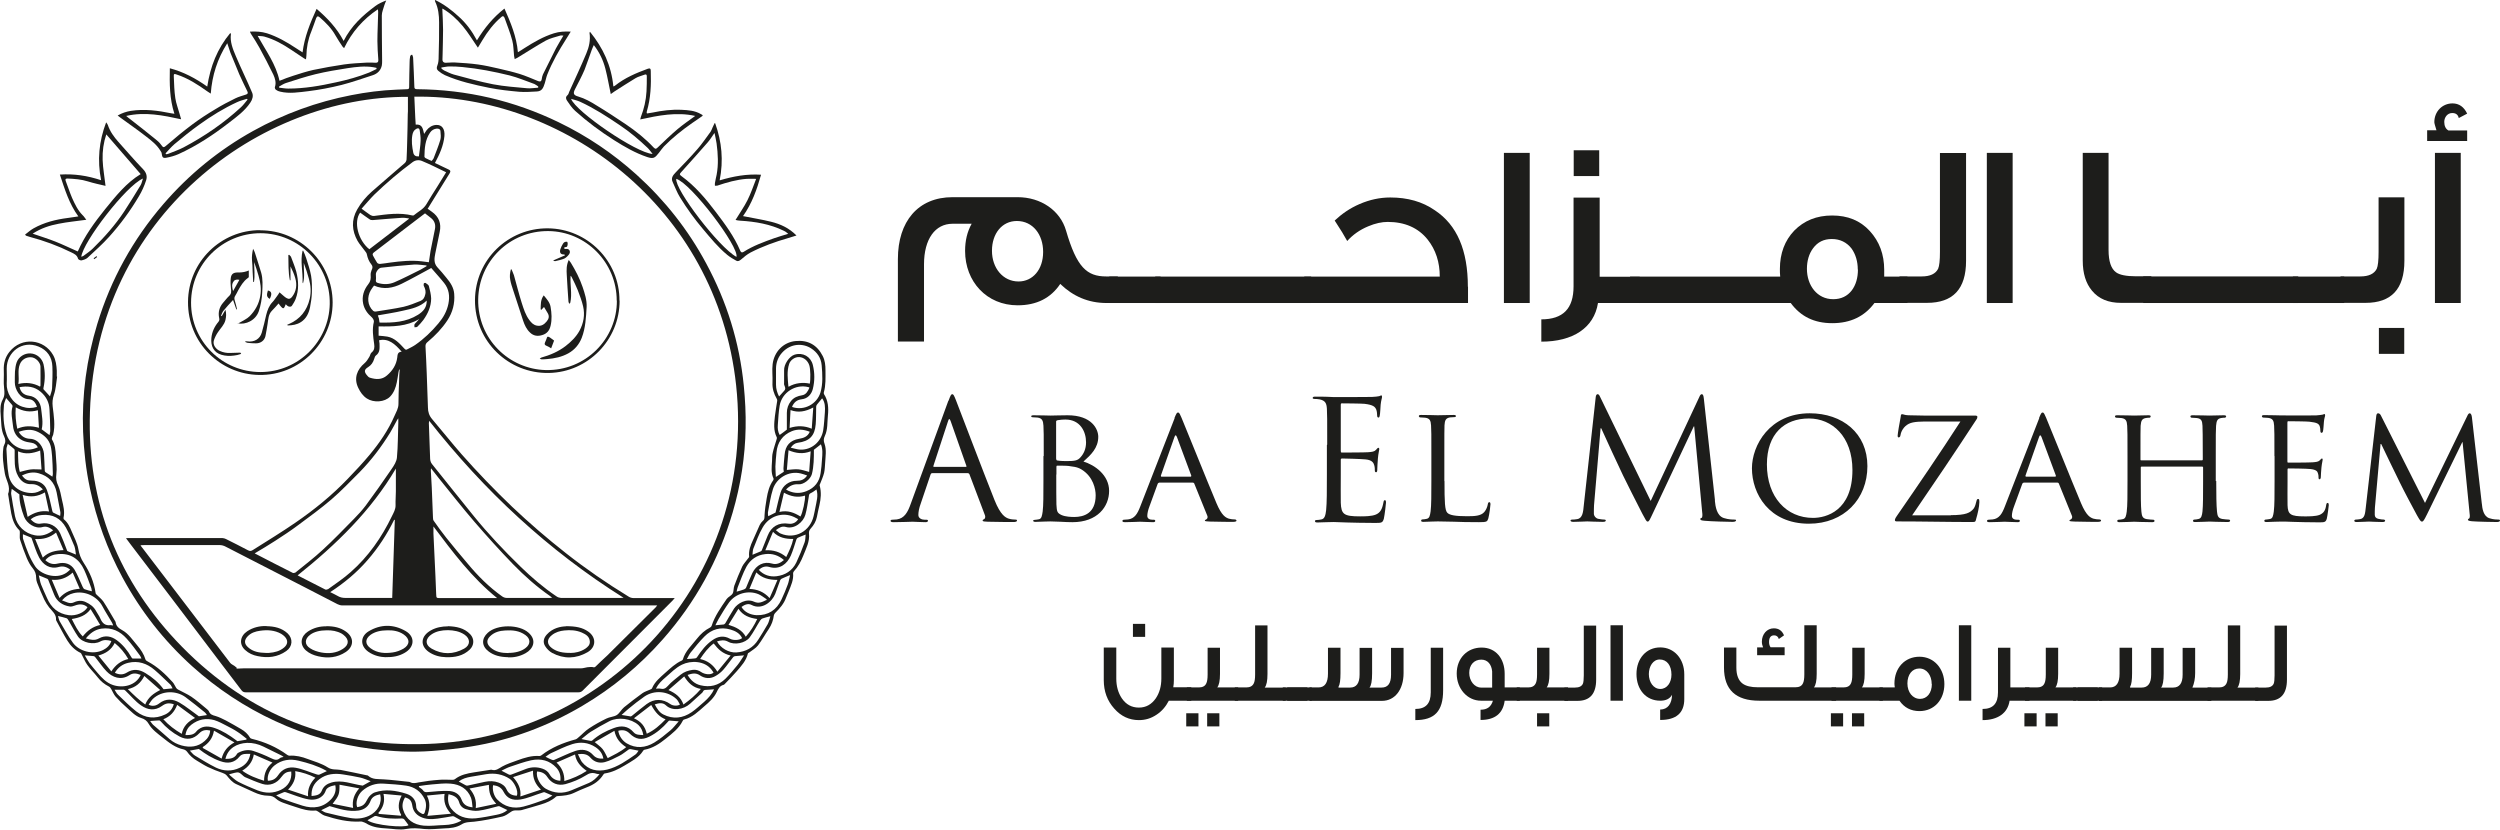 <svg viewBox="0 0 163.69 54.33" xmlns="http://www.w3.org/2000/svg" data-name="Layer 2" id="Layer_2">
  <defs>
    <style>
      .cls-1 {
        fill: #1d1d1b;
      }
    </style>
  </defs>
  <g data-name="Layer 1" id="Layer_1-2">
    <g>
      <g>
        <path d="M40.57,19.68c0,2.59-2.08,4.69-4.63,4.74-2.63.05-4.85-2.05-4.84-4.77.02-2.66,2.18-4.72,4.77-4.7,2.59.02,4.71,2.15,4.69,4.74ZM40.38,19.68c0-2.49-2.01-4.53-4.48-4.55-2.52-.02-4.55,1.97-4.59,4.47-.04,2.6,2.02,4.57,4.42,4.63,2.62.06,4.67-2.05,4.66-4.54Z" class="cls-1"></path>
        <path d="M17.04,15.08c2.6-.01,4.73,2.11,4.74,4.72,0,2.63-2.16,4.8-4.82,4.75-2.52-.04-4.67-2.09-4.65-4.79.02-2.63,2.17-4.7,4.73-4.69ZM17.05,24.36c2.5,0,4.49-2.02,4.54-4.45.05-2.56-2.02-4.63-4.53-4.64-2.48,0-4.54,1.99-4.55,4.54-.01,2.52,2.03,4.55,4.55,4.55Z" class="cls-1"></path>
        <path d="M37.36,18.06c-.04.59.11,1.18-.02,1.76,0,.02-.03.03-.07.07-.02-.06-.05-.11-.05-.15-.04-.58-.08-1.15-.11-1.73-.02-.33-.03-.65.13-.99.05.07.1.13.14.19.31.51.58,1.03.77,1.59.14.42.28.84.26,1.3-.04.68-.07,1.37-.32,2.02-.17.43-.46.78-.87,1.01-.43.24-.9.34-1.39.38-.12.01-.24.02-.36.02-.04,0-.09-.03-.13-.05.04-.02.07-.06.11-.07.57-.16,1.11-.39,1.58-.75.36-.28.69-.6.91-1,.27-.5.37-1.04.24-1.6-.08-.36-.22-.71-.35-1.06-.11-.28-.25-.55-.38-.82-.02-.04-.04-.08-.07-.11Z" class="cls-1"></path>
        <path d="M35.4,20.27c.01-.31-.02-.63.2-.93.2.24.4.46.45.75.07.41.1.83,0,1.24-.07.31-.24.52-.55.61-.29.09-.56.06-.79-.16-.23-.21-.36-.49-.46-.79-.22-.67-.44-1.34-.66-2.02-.07-.21-.14-.42-.18-.64-.05-.23-.02-.47.04-.69.01,0,.03,0,.04-.01.05.13.12.26.16.39.17.6.32,1.21.51,1.81.13.4.25.8.51,1.14.12.16.25.3.47.35.29.06.49-.07.66-.28.14-.17.18-.34.06-.54-.08-.13-.16-.26-.24-.4-.08.08-.13.13-.18.19-.01-.01-.03-.02-.04-.04Z" class="cls-1"></path>
        <path d="M36.23,17.05c.25-.11.51-.22.76-.33,0-.01,0-.03-.01-.04-.02,0-.04-.02-.06-.02-.23.01-.29-.15-.23-.34.04-.13.1-.24.17-.36.02-.04.07-.09.11-.11.05-.02.11-.03.16-.02.02,0,.04.08.04.12-.01.11,0,.25-.18.23-.02,0-.04.04-.06.07.02.02.04.04.07.05.02,0,.04,0,.07,0,.2-.03.32.17.19.35-.08.11-.19.22-.31.28-.19.08-.39.12-.6.17-.03,0-.08-.01-.11-.02,0-.01,0-.02,0-.03Z" class="cls-1"></path>
        <path d="M36.09,22.81c-.13-.08-.22-.14-.31-.17-.13-.05-.14-.12-.09-.23.05-.09.08-.2.12-.3.02-.07.06-.08.12-.05.03.02.06.03.08.04.09.07.18.13.27.2-.06.16-.12.32-.19.5Z" class="cls-1"></path>
        <path d="M16.29,17.7c0,.16,0,.29,0,.43,0,.03-.04.06-.07.08-.29.21-.46.51-.63.81-.06.12-.12.24-.19.35-.07.1-.06.2-.03.3.05.17.1.35.14.53,0,.02,0,.05-.03.08-.07-.21-.15-.43-.22-.64-.22.24-.44.47-.64.72-.07.09-.1.21-.15.31.02,0,.04.02.05.03.07-.13.15-.27.24-.42.07.25.05.46,0,.68-.08.32-.32.53-.49.79-.11.16-.2.34-.26.52-.11.32.15.61.39.71.22.1.44.14.67.13.21,0,.43-.01.64-.02.03,0,.05.02.08.03-.02.03-.03.07-.06.07-.13.04-.26.08-.4.09-.28.04-.56.03-.83-.05-.52-.15-.71-.59-.66-1.1.04-.41.21-.76.47-1.07.06-.08.06-.14.04-.24-.08-.37.01-.71.26-1,.13-.14.24-.3.38-.43.17-.15.16-.32.13-.51-.02-.22-.04-.45-.01-.67.03-.27.18-.37.45-.37.04,0,.07,0,.11,0q.32,0,.62-.13ZM15.67,18.32c-.15-.03-.29-.02-.37.1-.15.19-.1.41-.04.64.14-.25.27-.49.41-.73Z" class="cls-1"></path>
        <path d="M18.71,19.92c-.02.06-.04.1-.06.14-.06.15-.12.16-.23.04-.07-.07-.12-.15-.18-.23-.14.16-.28.32-.43.47-.24.24-.24.56-.29.87-.05.27-.08.54-.14.8-.07.3-.32.47-.62.47-.17,0-.35-.01-.52-.03-.06,0-.12-.04-.18-.06,0-.01,0-.03,0-.04.04,0,.08-.01.12,0,.46.07.84-.15.96-.57.11-.38.2-.77.29-1.16.08-.31.18-.6.41-.84.12-.12.21-.28.32-.42.05-.06.09-.13.14-.22.11.09.2.18.3.26.05.04.11.09.17.12.14.08.25.05.35-.08.29-.37.34-.8.21-1.24-.07-.26-.19-.51-.31-.76v.91s-.03,0-.04,0c-.11-.54-.09-1.09-.1-1.65.02,0,.03-.02.05-.02.04.05.11.09.13.15.12.32.25.63.34.96.15.59.18,1.2-.04,1.78-.06.16-.15.3-.24.44-.06.1-.22.09-.32,0-.03-.03-.06-.06-.1-.1Z" class="cls-1"></path>
        <path d="M18.79,21.28c.05-.03.08-.05.12-.06.74-.32,1.19-.88,1.37-1.66.1-.44.07-.87-.05-1.29-.09-.35-.21-.7-.34-1.05-.01.44.08.89-.05,1.33-.01-.03-.04-.05-.03-.08.03-.68-.16-1.37,0-2.05.01,0,.03,0,.04-.01.07.17.15.33.2.5.12.38.25.76.32,1.15.06.36.06.74.05,1.11-.01.32-.06.64-.12.95-.08.39-.25.75-.6.97-.26.17-.55.21-.85.22-.01,0-.02-.01-.06-.04Z" class="cls-1"></path>
        <path d="M15.56,21.19c.05-.03.11-.05.16-.08.21-.13.45-.23.62-.4.36-.36.61-.8.7-1.32.08-.45.02-.89-.11-1.33-.09-.3-.18-.6-.29-.9,0,.44.06.87-.01,1.3-.02,0-.04,0-.05,0-.01-.23-.03-.46-.04-.69-.01-.24-.01-.49-.04-.73-.02-.24.01-.47.07-.75.05.1.09.16.11.23.14.44.29.89.42,1.33.12.42.09.85.07,1.27-.02.43-.09.86-.23,1.27-.21.59-.85.89-1.38.78Z" class="cls-1"></path>
        <path d="M17.66,19.57q-.22-.12-.17-.35c.02-.07.03-.14.05-.2.25.05.29.23.12.55Z" class="cls-1"></path>
        <path d="M26.99,3.58c.02.07.06.14.06.21.03.63.06,1.25.08,1.88,0,.13.04.17.18.17,3.26.03,6.35.75,9.28,2.17,1.86.9,3.55,2.04,5.08,3.42,1.86,1.68,3.39,3.62,4.57,5.82,1.35,2.5,2.18,5.17,2.46,8,.09.92.14,1.84.12,2.77-.03,1.88-.32,3.73-.85,5.54-.91,3.11-2.43,5.88-4.58,8.31-1.52,1.72-3.27,3.17-5.25,4.34-2.27,1.34-4.7,2.25-7.31,2.67-.84.14-1.7.22-2.55.29-1.3.1-2.6.03-3.9-.13-2.22-.28-4.34-.89-6.37-1.83-1.99-.92-3.8-2.12-5.43-3.59-1.85-1.67-3.37-3.61-4.56-5.81-.99-1.84-1.7-3.78-2.13-5.83-.26-1.22-.4-2.46-.45-3.71-.09-2.41.23-4.76.93-7.06.89-2.92,2.33-5.53,4.32-7.84,1.68-1.95,3.64-3.55,5.89-4.8,2.02-1.12,4.16-1.9,6.42-2.34.97-.19,1.96-.32,2.95-.36.24,0,.47-.03.71-.03.1,0,.13-.04.13-.14,0-.54.02-1.09.03-1.63,0-.12.01-.24.03-.35,0-.05.04-.09.07-.13h.06ZM28.02,13.68c.09.07.17.13.25.18.47.33.64.77.52,1.33-.1.47-.19.94-.29,1.41-.06.31-.11.62.13.89.21.23.41.46.6.7.26.31.48.64.51,1.05.05.63-.1,1.21-.45,1.74-.35.53-.79.99-1.28,1.4-.1.08-.16.16-.15.31.04.58.05,1.16.08,1.74.03.75.05,1.5.08,2.25,0,.29.08.54.28.77.65.76,1.27,1.55,1.93,2.3,1.05,1.19,2.15,2.33,3.3,3.43,1.12,1.06,2.29,2.07,3.5,3.02,1.32,1.04,2.7,1.99,4.14,2.87.09.06.22.09.33.09.8,0,1.6,0,2.4,0,.08,0,.16,0,.28,0-.07.08-.11.13-.15.17-1.96,1.96-3.91,3.92-5.87,5.88-.09.09-.17.12-.29.12-7.26,0-14.52,0-21.78,0-.14,0-.22-.05-.29-.15-.44-.58-.88-1.15-1.31-1.72-1.08-1.42-2.15-2.84-3.23-4.26-.9-1.19-1.81-2.38-2.71-3.56-.1-.13-.19-.26-.3-.4.06,0,.09-.01.12-.01,2.06,0,4.13,0,6.19,0,.08,0,.16.03.23.06.49.24.97.49,1.45.74.13.07.21.05.32-.02.93-.59,1.87-1.16,2.77-1.78,1.24-.85,2.41-1.8,3.45-2.89.49-.51.97-1.02,1.42-1.56.65-.78,1.22-1.61,1.63-2.55.11-.25.26-.49.26-.78,0-.49.02-.97.04-1.46,0-.26.02-.53.04-.79-.01,0-.03,0-.04,0-.01.06-.03.12-.04.18-.04.22-.06.44-.11.66-.07.34-.19.67-.43.92-.36.38-1.09.42-1.53.13-.26-.17-.43-.42-.56-.69-.31-.63-.08-1.21.41-1.62.13-.11.22-.26.31-.41.06-.09.07-.23.15-.29.19-.15.2-.34.17-.55-.07-.49-.14-.97-.02-1.46.02-.08-.06-.23-.14-.3-.28-.24-.48-.52-.56-.88-.1-.48.04-.91.34-1.29.14-.17.17-.36.15-.58-.01-.11.02-.23.06-.33.07-.14.09-.25-.01-.37-.16-.2-.25-.42-.3-.67-.01-.07-.06-.14-.11-.2-.16-.23-.36-.44-.5-.68-.37-.67-.42-1.36-.02-2.06.25-.44.58-.83.95-1.16.71-.63,1.44-1.24,2.16-1.87.06-.05.11-.15.12-.23.02-.37.03-.74.04-1.12.02-.62.03-1.24.04-1.86,0-.06.01-.12.01-.18,0-.32,0-.63,0-.95-9.6-.03-20.39,7.69-20.82,20.63-.2,5.95,1.87,11.15,6.04,15.39,4.39,4.46,9.79,6.57,16.05,6.35,11.8-.42,21.59-10.75,20.22-23.48-1.27-11.79-11.46-19.06-21.07-18.9.01.3.03.6.04.9.01.31.03.61.05.93.45-.05.47.3.55.61.06-.09.11-.17.16-.24.16-.2.36-.33.62-.35.4-.03.59.28.55.73-.06.63-.32,1.2-.62,1.76.3.14.59.29.88.42.14.06.16.13.08.26-.14.22-.28.44-.41.66-.35.56-.69,1.11-1.04,1.68ZM15.5,43.72s0,.04-.01.06c.16,0,.32-.02.47-.02,3.77,0,7.53,0,11.3,0s7.19,0,10.78,0c.14,0,.28-.05.41-.07.1-.01.2-.02.3-.02.08,0,.15.07.25-.03.24-.25.5-.47.75-.71,1.06-1.05,2.12-2.11,3.18-3.16.03-.03.05-.07.1-.13h-.33c-6.76,0-13.52,0-20.28,0-.11,0-.22-.03-.32-.08-.71-.36-1.42-.73-2.13-1.1-1.73-.89-3.47-1.78-5.2-2.67-.11-.06-.25-.1-.37-.1-1.66,0-3.32,0-4.98,0-.06,0-.12,0-.22.01.05.08.08.13.12.17.54.71,1.08,1.41,1.62,2.12,1.38,1.8,2.75,3.61,4.13,5.41.07.09.18.13.28.2.05.04.1.08.16.13ZM28.1,27.54c0,.09-.02.12-.02.16.03.75.05,1.5.08,2.25,0,.15.02.31.13.44.91,1.13,1.81,2.27,2.73,3.4.95,1.17,1.98,2.26,3.06,3.31.73.71,1.51,1.38,2.36,1.95.08.06.19.09.29.1,1.3,0,2.6,0,3.89,0,.06,0,.11,0,.21-.01-4.95-3.11-9.13-7.01-12.74-11.6ZM16.67,36.23c.84.44,1.67.86,2.5,1.28.04.02.13,0,.17-.02.6-.49,1.22-.96,1.78-1.48.71-.65,1.38-1.35,2.06-2.04.27-.27.53-.56.76-.86.58-.79,1.15-1.59,1.7-2.4.16-.23.33-.5.35-.76.07-.75.06-1.51.09-2.27,0-.08,0-.16,0-.29-.05.07-.07.09-.08.11-.15.27-.29.56-.45.82-.57.93-1.23,1.8-1.99,2.58-.61.61-1.21,1.24-1.86,1.8-.69.59-1.43,1.13-2.16,1.67-.49.37-1.01.71-1.52,1.04-.43.28-.87.54-1.34.82ZM36.15,39.14c-.06-.05-.1-.08-.13-.11-.88-.61-1.68-1.32-2.43-2.09-.87-.9-1.71-1.83-2.53-2.78-.8-.93-1.56-1.9-2.33-2.85-.16-.2-.32-.41-.51-.65,0,.09-.02.13-.01.17.02.36.04.72.06,1.08.03.66.05,1.32.08,1.99,0,.07.01.15.05.2.27.38.53.75.82,1.11.45.57.92,1.12,1.39,1.68.67.81,1.41,1.55,2.27,2.16.08.06.2.1.3.1.93,0,1.85,0,2.78,0,.06,0,.11,0,.2-.01ZM19.48,37.67c.62.32,1.22.63,1.82.93.05.02.14,0,.19-.03.5-.36,1.01-.7,1.47-1.11,1.16-1.02,2.03-2.27,2.7-3.66.11-.23.25-.45.24-.73-.01-.3.02-.6.02-.9,0-.5,0-1,0-1.49-1.63,2.77-3.91,4.98-6.44,7ZM28.24,17.54s-.05.03-.08.05c-.62.33-1.23.68-1.86.99-.57.28-1.17.4-1.81.12-.07.1-.15.19-.21.3-.26.44-.23,1,.16,1.36.04.03.11.05.16.04.61-.1,1.22-.18,1.82-.31.38-.09.75-.24,1.12-.39.17-.07.26-.22.3-.41.06-.21,0-.39-.09-.57-.02-.04-.01-.11,0-.16.01-.03.1-.05.12-.03.08.06.19.12.21.2.07.27.14.54.15.81,0,.53-.21.99-.51,1.41-.12.16-.26.31-.4.45-.03.03-.12.02-.18.03,0-.06-.02-.13,0-.19.03-.06.09-.1.14-.16.06-.06.11-.13.17-.19-.83.49-1.74.5-2.66.48v.61c.21.02.4.03.57.06.49.09.8.45,1.12.79.07.07.11.09.19.04.17-.09.35-.17.51-.28.58-.4,1.08-.88,1.53-1.42.32-.38.55-.79.65-1.28.1-.5.04-.96-.28-1.36-.27-.34-.57-.66-.86-1ZM23.67,13.66c.22.16.4.3.58.42.07.04.16.07.24.06.84-.11,1.67-.24,2.52-.03.03,0,.07,0,.08-.01.28-.24.63-.39.83-.73.23-.4.48-.78.73-1.18.19-.3.37-.6.56-.91-.53-.26-1.05-.52-1.58-.74-.19-.08-.42-.07-.62.08-.88.65-1.71,1.36-2.5,2.12-.29.29-.55.61-.84.93ZM25.86,34.05s-.03-.01-.05-.02c-.47.96-1.05,1.85-1.75,2.65-.7.81-1.52,1.49-2.44,2.09.18.09.33.16.47.24.16.1.33.14.52.14.95,0,1.91,0,2.86,0,.06,0,.13,0,.21,0,.06-1.72.11-3.41.17-5.1ZM28.38,34.47c0,.18,0,.32,0,.47.04.92.09,1.84.13,2.76.02.4.03.8.05,1.21.01.25.02.25.27.25,1.17,0,2.35,0,3.52,0h.2c-1.65-1.33-2.9-3-4.17-4.69ZM27.84,13.96c-.3.23-.59.45-.88.67-.82.63-1.64,1.26-2.47,1.89-.07.06-.12.11-.07.21.09.16.17.32.27.47.03.05.12.08.19.08.23-.02.46-.06.68-.09.68-.09,1.36-.16,2.05-.08.16.02.32.04.47.06.04-.25.07-.5.11-.74.09-.48.2-.96.29-1.44.05-.27-.02-.51-.23-.69-.13-.11-.27-.21-.41-.32ZM26.78,14.34s-.01-.03-.02-.04c-.15-.02-.29-.05-.44-.04-.64.04-1.27.1-1.91.15-.07,0-.15,0-.21-.05-.21-.14-.41-.29-.62-.44-.44.61-.14,1.8.6,2.4.86-.66,1.72-1.32,2.58-1.98ZM24.82,22.28c0,.07.03.14.03.21,0,.29.05.58-.24.79-.06.04-.08.14-.11.22-.07.23-.19.41-.4.54-.24.15-.27.28-.1.5.06.08.14.17.22.19.39.12.78.15,1.12-.15.36-.31.61-.69.67-1.17.02-.18.02-.37.29-.38-.45-.53-.88-.89-1.48-.75ZM27.93,17.42s0-.03-.01-.04c-.26-.02-.53-.07-.79-.06-.73.05-1.46.13-2.18.21-.16.02-.35.28-.34.44,0,.12.02.25,0,.37-.01.1.02.15.11.18.38.12.76.11,1.11-.04.58-.25,1.15-.55,1.72-.83.13-.07.25-.15.38-.22ZM27.94,19.68c-.43.42-.99.54-1.54.66-.55.13-1.11.21-1.66.31.02.07.05.14.07.21.02.08.02.16.04.26.88.02,1.74-.02,2.52-.51.35-.22.58-.49.57-.93ZM28.26,10.54c.05-.06.1-.11.13-.17.15-.4.32-.8.44-1.21.05-.17.03-.37.01-.56,0-.13-.11-.19-.24-.18-.19.02-.34.11-.44.26-.33.48-.36,1.03-.37,1.58,0,.03.04.07.07.09.13.07.27.13.41.19ZM27.43,10.23c.04-.35.1-.68.11-1.02.01-.23-.03-.46-.06-.68-.02-.14-.11-.16-.23-.09-.16.09-.22.24-.25.4-.07.39-.02.77.06,1.16q.06.27.37.24Z" class="cls-1"></path>
        <path d="M3.74,24.66c-.06.4-.08.82-.21,1.19-.09.27-.11.49-.08.77.07.61.18,1.23.03,1.85-.01.05-.05.09-.06.14-.01.05-.04.12-.02.16.21.34.24.71.26,1.09.02.39.08.8.03,1.18-.04.29,0,.51.12.76.13.29.18.62.25.94.09.38.19.76.1,1.16,0,.03,0,.09.03.11.26.21.39.51.51.8.16.37.36.75.43,1.14.06.34.16.62.36.92.39.59.67,1.25.77,1.96,0,.04.04.08.07.11.15.15.32.28.44.45.27.41.51.85.77,1.28.01.02.03.04.03.06.03.27.21.41.43.53.42.23.68.64.98.99.24.28.44.58.55.94.01.05.09.09.14.12.64.34,1.16.83,1.64,1.36.09.1.14.24.22.36.03.05.08.1.13.12.29.16.6.29.87.47.34.23.65.51.97.77.07.06.15.12.18.19.08.2.24.25.43.3.24.07.47.19.69.3.34.18.66.37.99.56.24.14.44.32.58.56.02.04.09.07.14.08.83.2,1.6.54,2.29,1.04.04.03.1.06.15.06.42-.03.82.07,1.21.22.44.16.9.29,1.29.54.29.19.57.12.85.17.58.11,1.17.24,1.75.36.02,0,.04,0,.05.02.3.27.67.21,1.03.24.55.03,1.09.11,1.64.16.03,0,.07.01.1.03.17.09.34.05.53.01.45-.08.9-.14,1.35-.17.3-.03.6,0,.9,0,.04,0,.1-.02.13-.04.37-.29.81-.38,1.26-.45.34-.05.69-.11,1.03-.16.04,0,.07-.02.11-.01.29.09.47-.08.7-.21.31-.17.65-.28.98-.4.47-.17.95-.33,1.47-.29.04,0,.08-.02.11-.04.67-.52,1.44-.83,2.25-1.05.07-.02.14-.09.2-.14.23-.19.43-.42.68-.58.36-.24.74-.45,1.13-.64.21-.11.48-.11.68-.23.19-.12.3-.36.48-.51.39-.32.79-.62,1.2-.92.15-.11.34-.16.51-.24.05-.02.12-.05.13-.1.18-.42.52-.69.85-.99.34-.3.67-.62,1.09-.81.03-.01.06-.05.07-.07.16-.56.59-.93.93-1.37.23-.29.51-.55.85-.72.04-.02.08-.06.1-.1.21-.66.61-1.21.99-1.77.1-.14.3-.21.39-.36.08-.14.05-.35.11-.51.16-.43.33-.85.52-1.26.09-.18.24-.33.36-.5.04-.05.1-.11.09-.15-.04-.39.09-.73.25-1.07.15-.33.29-.66.44-.99.05-.1.12-.2.2-.27.14-.11.11-.23.12-.38.02-.37.08-.74.14-1.1.07-.42.17-.83.43-1.19.02-.03.03-.09.01-.13-.17-.36-.11-.74-.09-1.12.01-.19,0-.38.05-.56.06-.28.16-.55.24-.83.02-.05.04-.12.02-.17-.23-.45-.17-.92-.12-1.39.04-.33.1-.66.15-1,0-.04,0-.09-.03-.13-.19-.33-.3-.67-.28-1.06.02-.4-.04-.81.01-1.21.1-.8.69-1.43,1.5-1.51.81-.08,1.41.25,1.78.98.15.29.18.61.18.93,0,.49.03.98-.11,1.46,0,.03,0,.07.01.1.28.43.31.91.26,1.4-.05.45,0,.92-.2,1.34-.09.19-.09.34-.02.52.14.4.06.82.04,1.23-.02.22-.02.45-.07.67-.06.24-.16.46-.25.69-.02.05-.05.1-.04.14.12.44.08.87-.02,1.3-.06.25-.11.5-.16.75-.06.3-.21.55-.41.77-.09.1-.12.19-.11.32.06.53-.19.98-.37,1.44-.15.38-.34.74-.62,1.04-.03.03-.05.09-.05.13.04.43-.14.8-.29,1.18-.05.14-.12.27-.17.41-.14.4-.41.7-.7.99-.05.05-.09.11-.1.17-.04.32-.15.62-.33.89-.24.35-.45.74-.71,1.08-.15.19-.38.31-.57.46-.03.02-.08.04-.09.07-.11.47-.43.81-.73,1.16-.25.29-.52.56-.79.84-.02.02-.05.05-.07.05-.25.06-.35.26-.45.47-.18.38-.49.66-.81.93-.4.35-.78.73-1.32.87-.04,0-.08.05-.1.09-.25.5-.68.82-1.1,1.16-.42.34-.86.63-1.4.73-.04,0-.07.04-.09.07-.29.46-.77.69-1.21.96-.4.24-.82.45-1.29.52-.04,0-.08.04-.1.07-.26.42-.64.67-1.09.84-.29.11-.57.24-.85.37-.32.15-.66.18-1,.2-.06,0-.13.01-.16.04-.28.26-.62.4-.98.51-.42.12-.85.26-1.27.37-.12.03-.26.02-.38.02-.12,0-.22.02-.33.1-.17.12-.35.25-.54.3-.62.14-1.24.27-1.86.34-.29.03-.57.01-.83.18-.34.21-.73.25-1.13.26-.44.02-.88.08-1.31.04-.41-.05-.78-.08-1.2,0-.41.08-.87-.02-1.3-.04-.41-.02-.81-.07-1.18-.26-.07-.04-.14-.09-.22-.12-.09-.03-.18-.08-.27-.07-.82.05-1.6-.15-2.36-.39-.15-.05-.27-.17-.4-.25-.06-.04-.13-.08-.19-.08-.44.04-.85-.08-1.26-.22-.29-.1-.58-.18-.86-.29-.16-.06-.33-.14-.46-.26-.15-.14-.31-.2-.51-.2-.33,0-.64-.09-.94-.23-.38-.17-.76-.35-1.14-.52-.28-.12-.46-.35-.64-.57-.08-.09-.16-.13-.27-.17-.33-.11-.65-.24-.97-.39-.25-.12-.47-.27-.71-.41-.26-.15-.48-.35-.65-.59-.05-.07-.14-.13-.22-.15-.54-.11-.96-.44-1.37-.77-.34-.27-.7-.52-.92-.9-.12-.21-.27-.32-.5-.39-.39-.12-.65-.43-.95-.69-.25-.22-.5-.46-.72-.71-.12-.14-.19-.32-.28-.48-.04-.07-.09-.15-.16-.18-.29-.15-.53-.34-.73-.6-.21-.27-.47-.52-.67-.8-.15-.2-.24-.44-.36-.66-.03-.05-.05-.12-.09-.14-.38-.18-.66-.47-.87-.81-.26-.42-.48-.87-.72-1.3,0-.02-.02-.03-.02-.05.03-.37-.25-.57-.45-.82-.12-.15-.23-.33-.32-.51-.17-.36-.32-.74-.47-1.11-.04-.1-.06-.21-.06-.31,0-.25-.07-.45-.23-.64-.16-.19-.28-.42-.38-.65-.16-.39-.31-.79-.44-1.2-.05-.15-.01-.32-.02-.47,0-.06,0-.14-.04-.17-.31-.3-.44-.68-.52-1.08-.08-.43-.14-.86-.21-1.29.19-.48-.13-.89-.21-1.33-.09-.55-.18-1.11-.1-1.67,0-.06.02-.13.05-.19.11-.2.1-.37,0-.58-.21-.43-.18-.91-.22-1.37-.03-.36-.05-.72.13-1.04.14-.25.12-.48.09-.75-.05-.38,0-.78-.02-1.17-.02-.45.09-.85.36-1.19.81-1.03,2.28-.85,2.87.2.18.32.22.67.24,1.02,0,.13,0,.26,0,.39.02,0,.03,0,.05,0ZM51.85,26.62s.04.03.05.04c.78.24,1.59-.21,1.82-.96.17-.58.13-1.18.08-1.78-.04-.49-.3-.86-.69-1.11-.52-.34-1.33-.35-1.9.28-.26.29-.39.63-.4,1.02,0,.36,0,.72,0,1.08,0,.28.08.53.2.77.12-.14.24-.26.35-.39.15-.17-.06-.33-.02-.49,0-.01,0-.02,0-.03,0-.27,0-.53,0-.8-.02-.38.33-.92.69-1.03.54-.16,1.05.12,1.19.67.13.52.13,1.06,0,1.58-.09.35-.34.63-.72.67-.33.04-.51.2-.64.49ZM3.27,25.96c.05-.19.13-.36.14-.54.02-.47.04-.95.02-1.42-.02-.62-.34-1.08-.91-1.31-1.08-.44-2.09.38-2.08,1.45,0,.32.02.64,0,.96-.03.61.36,1.31,1.02,1.53.32.11.63.11.96.01-.09-.28-.25-.49-.53-.5-.59-.02-.92-.66-.92-1.1,0-.24,0-.47.01-.71.02-.2.04-.41.11-.6.13-.37.52-.61.9-.59.44.02.77.34.86.71.11.5.11,1.02,0,1.53,0,.04-.02.09,0,.11.13.15.26.29.41.45ZM23.38,52.85c.4-.06.51-.19.69-.54.09-.18.29-.37.48-.43.69-.23,1.38-.12,2.05.09.37.12.64.38.65.83,0,.22.17.38.38.48.07.04.13.03.17-.06.11-.31.14-.62,0-.91-.25-.5-.67-.79-1.21-.87-.48-.07-.97-.1-1.46-.13-.54-.04-1.01.12-1.42.48-.29.26-.45.76-.32,1.07ZM39.25,50.69c-.09-.01-.15-.01-.2-.03-.26-.09-.46-.05-.71.12-.4.25-.85.43-1.31.56-.5.13-.92-.05-1.19-.46-.17-.27-.4-.34-.67-.37-.11.42.26.96.56,1.13.55.31,1.12.35,1.7.1.38-.16.76-.32,1.14-.48.27-.12.48-.32.68-.56ZM2.62,25.32s.03-.06.03-.08c0-.42.01-.84,0-1.25-.01-.25-.3-.59-.63-.6-.32-.01-.6.16-.72.46-.17.42-.02.85-.1,1.29.51-.12.98-.07,1.43.18ZM53.02,25.13c.06-.27.05-.97-.03-1.21-.1-.31-.36-.52-.65-.54-.32-.02-.6.22-.67.45-.16.48-.09.98-.05,1.47,0,0,.02.01.02.02.43-.25.94-.3,1.38-.2ZM19.08,50.52c-.31,0-.47.1-.66.36-.29.41-.76.6-1.24.45-.38-.12-.75-.28-1.12-.44-.16-.07-.28-.27-.44-.31-.17-.03-.36.06-.55.1-.01,0-.02,0-.07.04.21.17.39.36.6.47.41.21.84.39,1.26.56.52.2,1.03.21,1.54-.04.47-.23.72-.65.67-1.18ZM40.48,47.84c.05.35.27.66.55.83.61.36,1.23.3,1.81-.05.38-.23.72-.52,1.06-.8.19-.16.35-.38.54-.59-.24-.02-.43-.04-.61-.05-.03,0-.07.04-.09.07-.35.4-.74.74-1.22.98-.5.25-.9.19-1.3-.21-.21-.21-.46-.25-.74-.17ZM30.21,53.73c-.17-.1-.31-.18-.46-.26-.03-.02-.08-.03-.11-.03-.33.05-.66.12-.99.16-.39.05-.78.06-1.14-.13-.29-.15-.46-.39-.51-.7-.05-.33-.15-.47-.48-.56-.17.29-.2.55-.13.79.2.68.7,1,1.36,1.06.44.04.89-.03,1.34-.04.39-.01.77-.09,1.12-.29ZM3.8,40.34c.04.13.06.25.11.34.28.47.54.96.86,1.4.4.56,1.31.82,1.98.48.24-.12.45-.3.54-.59-.25-.07-.48-.1-.72.03-.43.24-1.18.09-1.46-.32-.23-.33-.41-.7-.62-1.05-.03-.06-.08-.13-.13-.15-.17-.06-.35-.09-.57-.15ZM13.76,47.83c-.28-.06-.51-.03-.71.18-.37.39-.82.47-1.3.21-.47-.25-.87-.58-1.22-.98-.03-.03-.07-.07-.11-.07-.19,0-.38.03-.59.04.07.09.13.19.21.26.35.31.72.61,1.07.93.23.2.49.33.78.41.55.15,1.07.1,1.51-.29.21-.18.35-.4.36-.7ZM.77,32c-.01.12-.05.23-.04.34.08.48.15.97.25,1.45.13.65.65,1.14,1.31,1.26.44.08.83-.05,1.19-.33-.22-.17-.43-.29-.7-.21-.48.14-1.03-.24-1.2-.67-.18-.48-.32-.97-.31-1.47-.17-.12-.34-.24-.51-.37ZM46.95,42c.23.44.78.75,1.26.72.62-.04,1.11-.31,1.44-.84.21-.33.42-.67.62-1.02.08-.15.11-.32.17-.51-.2.05-.36.09-.5.14-.07.02-.13.08-.17.14-.23.36-.42.75-.68,1.1-.29.39-1,.52-1.41.29-.25-.14-.48-.1-.74-.02ZM.51,29.06c-.03.12-.09.24-.09.35.04.58.04,1.16.15,1.72.15.74.8,1.16,1.54,1.15.25,0,.47-.1.7-.24-.22-.23-.46-.35-.76-.34-.4.02-.68-.2-.86-.52-.29-.51-.22-1.08-.23-1.63,0-.05,0-.11-.02-.14-.13-.12-.27-.22-.43-.35ZM53.47,32.04c-.13.09-.25.19-.39.25-.1.05-.11.11-.12.21-.07.41-.12.82-.23,1.21-.13.46-.7.97-1.29.79-.24-.07-.43.06-.64.21.11.08.19.17.3.22.97.42,1.95-.17,2.17-1.13.04-.19.09-.38.12-.57.07-.39.2-.77.07-1.18ZM4.6,37.3c-.24-.19-.47-.25-.74-.18-.6.17-1.03-.14-1.29-.6-.21-.39-.33-.83-.49-1.25,0-.02-.02-.06-.04-.07-.17-.07-.35-.14-.54-.22,0,.07,0,.13,0,.18,0,.06,0,.12.03.18.2.6.41,1.2.77,1.74.35.52,1.35.88,2.04.43.09-.06.17-.14.26-.22ZM5.72,39.75c-.25-.22-.53-.21-.82-.1-.11.04-.23.08-.34.06-.48-.08-.84-.33-1.02-.79-.13-.32-.25-.64-.38-.95-.01-.03-.04-.06-.06-.07-.17-.07-.33-.14-.56-.23.06.23.08.42.15.6.12.3.26.6.39.89.27.63.73,1.03,1.43,1.12.47.06,1.02-.17,1.22-.52ZM51.46,32.05c.07.04.12.07.17.09.39.17.77.18,1.17.02.55-.22.85-.62.93-1.18.05-.3.07-.6.09-.9.03-.34.06-.67-.07-.99-.16.12-.32.25-.46.36,0,.54,0,1.07-.13,1.59-.09.34-.54.69-.86.67-.33-.03-.6.09-.84.35ZM7.5,45.16c.07.1.13.24.23.33.39.37.77.76,1.19,1.09.58.45,1.23.52,1.9.2.28-.13.47-.36.56-.67-.33-.1-.52-.07-.77.11-.48.35-.95.26-1.37-.03-.39-.27-.69-.65-1.04-.98-.03-.02-.07-.05-.1-.05-.19,0-.38,0-.59,0ZM51.72,37.66c-.21.09-.38.15-.54.23-.04.02-.08.06-.1.11-.11.29-.21.59-.32.88-.21.54-.89,1.08-1.55.73-.22-.12-.46-.02-.66.13.19.34.58.52.99.54.76.02,1.31-.34,1.63-1.03.15-.32.29-.65.41-.98.07-.18.09-.38.15-.6ZM29.37,52c-.08.35-.02.69.16.93.41.53.98.71,1.62.65.46-.05.91-.14,1.36-.23.26-.05.51-.13.71-.31-.18-.09-.35-.17-.52-.25-.03-.01-.06,0-.09,0-.42.1-.84.24-1.27.29-.26.04-.54-.02-.8-.09-.22-.05-.41-.22-.47-.44-.1-.36-.37-.47-.7-.55ZM49.69,37.32c.32.34.73.46,1.15.41.57-.07,1.04-.36,1.3-.9.2-.43.38-.86.54-1.31.06-.15.05-.33.07-.52-.2.08-.36.14-.51.21-.04.02-.07.06-.09.1-.12.36-.22.72-.37,1.07-.24.54-.73.95-1.42.74-.24-.07-.48,0-.68.2ZM46.76,45.13c-.18.01-.35.04-.52.04-.11,0-.17.02-.21.11-.02.05-.06.09-.1.12-.25.23-.5.45-.75.68-.43.39-1.16.5-1.58.1-.2-.19-.46-.15-.73-.06.15.28.3.53.56.66.64.33,1.28.25,1.86-.15.29-.2.55-.45.82-.68.26-.23.5-.49.64-.82ZM24.89,52.01c-.27.05-.52.15-.62.41-.14.38-.4.59-.79.65-.66.1-1.27-.11-1.9-.29-.16.08-.34.17-.55.27.13.07.22.14.32.16.53.13,1.05.26,1.59.35.41.07.82.04,1.21-.14.58-.27.89-.84.74-1.41ZM2.48,29.29c-.09-.18-.23-.27-.42-.3-.2-.03-.4-.06-.58-.15-.39-.19-.59-.54-.63-.96-.04-.42-.16-.84-.03-1.26,0-.03,0-.08-.03-.11-.12-.14-.24-.28-.39-.45-.05.16-.12.29-.14.43-.06.67-.05,1.35.18,1.99.29.82,1.22,1.19,2.03.81ZM51.76,29.31c.23.05.43.12.64.13.74.03,1.38-.52,1.5-1.27.06-.39.08-.79.11-1.18.02-.32.02-.64-.18-.91-.11.13-.22.26-.33.4-.03.04-.06.09-.06.14-.01.38,0,.77-.03,1.15-.06.77-.41,1.12-1.17,1.22-.2.03-.33.13-.47.33ZM9.22,44.19c-.35-.13-.53-.12-.75.02-.56.36-1.11.14-1.49-.25-.28-.29-.5-.63-.75-.94-.02-.03-.06-.05-.1-.06-.18-.02-.36-.03-.58-.05.11.18.2.36.31.51.17.22.35.43.53.64.28.33.57.64,1,.79.67.23,1.51.03,1.82-.65ZM32.29,51.4c-.07.3.04.7.25.93.48.5,1.08.65,1.74.48.5-.13.98-.31,1.46-.48.14-.05.27-.15.43-.24-.2-.08-.36-.16-.52-.22-.04-.01-.09.01-.14.03-.48.15-.95.37-1.45.45-.51.07-.86-.07-1.09-.51-.15-.29-.38-.39-.68-.43ZM48.72,42.91c-.24.02-.41.03-.58.05-.05,0-.1.03-.13.06-.22.27-.41.56-.64.82-.14.16-.31.3-.5.41-.34.21-.72.19-1.04-.03-.28-.19-.52-.12-.81-.03.2.35.47.59.85.68.62.15,1.17.02,1.63-.43.28-.28.54-.59.8-.91.15-.19.27-.4.42-.62ZM21.96,51.41c-.34.06-.57.17-.63.35-.18.52-.69.66-1.13.58-.5-.09-.98-.3-1.46-.46-.04-.01-.09-.03-.13-.02-.16.06-.32.13-.53.22.18.1.31.19.45.24.42.15.85.3,1.27.43.71.22,1.37.14,1.9-.44.23-.26.33-.56.25-.91ZM6.02,38.73c-.02-.08-.02-.15-.04-.22-.15-.4-.29-.81-.47-1.2-.33-.72-.89-1.1-1.71-1.03-.31.03-.61.12-.83.4.24.22.5.3.81.22.45-.11.85,0,1.1.4.21.35.35.74.53,1.12.03.06.07.14.13.16.15.06.31.09.5.14ZM1.23,28.28c.17.3.43.44.73.45.57.02.88.56.92.98.03.36.03.73.05,1.1,0,.04.02.08.04.1.15.1.3.2.46.3.01-.08.04-.15.03-.21-.01-.38-.02-.75-.05-1.13-.02-.22-.04-.45-.09-.66-.12-.45-.43-.73-.84-.93-.42-.21-.84-.15-1.27,0ZM53.02,28.27c-.4-.16-.8-.19-1.17-.04-.61.25-.95.73-1.01,1.4-.03.31-.06.61-.07.92,0,.21.02.43.03.68.21-.14.37-.24.52-.34,0-.08-.03-.17-.02-.25.02-.28.04-.57.07-.85.05-.62.36-.96.95-1.06.29-.05.56-.13.7-.46ZM51.33,36.67c-.37-.32-.77-.44-1.22-.39-.56.06-.98.36-1.24.83-.23.43-.39.9-.57,1.35-.03.09-.05.18-.07.28.18-.05.34-.09.49-.15.05-.02.11-.06.13-.11.14-.32.26-.65.41-.96.26-.53.75-.78,1.29-.62.29.09.55-.03.79-.24ZM12.43,49.15c.12.12.21.25.33.32.45.27.91.56,1.38.79.5.24,1.04.26,1.56.01.38-.18.62-.47.69-.91-.26,0-.54-.03-.7.17-.35.44-.79.48-1.26.31-.52-.18-.99-.47-1.41-.8-.19.03-.38.07-.6.11ZM37.84,49.38c.1.19.16.37.26.51.43.54,1.02.65,1.65.5.7-.17,1.28-.59,1.86-.99.08-.06.14-.16.2-.25-.19-.04-.36-.07-.52-.1-.04,0-.09,0-.12.02-.21.14-.4.31-.62.42-.31.16-.62.32-.95.41-.35.09-.69,0-.94-.29-.2-.24-.47-.27-.81-.23ZM5.62,41.8c.31.09.58.16.86,0,.41-.23.82-.14,1.17.12.39.29.71.68.95,1.11.02.03.05.08.08.09.19,0,.38,0,.58,0-.03-.07-.05-.14-.1-.2-.28-.38-.55-.76-.87-1.11-.43-.48-.97-.74-1.64-.65-.43.06-.74.29-1.03.64ZM12.14,48.13c.28,0,.54,0,.72-.24.04-.06.1-.1.15-.14.33-.25.7-.2,1.05-.08.52.18.98.48,1.42.81.02.02.05.05.07.05.19-.03.39-.07.58-.1,0-.02.02-.04.02-.06-.2-.15-.39-.32-.6-.45-.22-.15-.46-.27-.69-.39-.27-.14-.54-.29-.83-.38-.54-.15-1.05-.05-1.5.3-.22.17-.35.39-.39.7ZM21.4,50.49s-.04-.03-.06-.04c-.56-.31-1.16-.49-1.78-.64-.57-.14-1.11-.07-1.59.31-.3.24-.5.68-.43,1,.31-.01.5-.11.67-.36.28-.43.7-.57,1.15-.49.46.08.91.29,1.36.43.06.02.14.04.19.02.16-.07.32-.15.49-.23ZM44.98,43.15c.2-.01.36-.02.52-.04.05,0,.12-.04.14-.08.28-.42.58-.82,1-1.11.35-.25.74-.33,1.15-.1.24.13.64.1.8-.04-.15-.32-.45-.47-.76-.56-.65-.19-1.24-.02-1.71.46-.33.33-.62.7-.91,1.06-.09.12-.15.26-.24.42ZM42.12,48.13c-.04-.27-.14-.49-.32-.66-.48-.43-1.33-.54-1.9-.25-.42.22-.83.45-1.23.7-.2.13-.38.3-.6.47.24.05.42.09.61.12.03,0,.07,0,.09-.02.42-.37.9-.63,1.42-.82.48-.18.93-.15,1.29.27.17.2.41.17.64.19ZM3.24,28.5c.02-.12.06-.23.05-.34,0-.45-.03-.9-.05-1.35-.02-.46-.21-.84-.57-1.15-.42-.36-.88-.4-1.39-.31.07.3.25.51.62.56.49.06.75.46.79.83.05.46.15.92.04,1.37.17.13.33.25.51.38ZM20.4,52.12c.29-.03.56-.06.67-.35.11-.29.34-.45.62-.53.7-.21,1.35.1,2.06.2.13-.07.3-.16.52-.29-.25-.09-.47-.19-.69-.24-.36-.08-.73-.14-1.1-.2-.56-.09-1.1-.05-1.57.31-.36.27-.54.63-.51,1.11ZM32.85,50.47c.19.1.34.18.48.25.04.02.1.02.14,0,.33-.12.66-.26.99-.38.35-.13.71-.13,1.06-.01.2.07.36.18.47.38.15.26.39.4.7.41.04-.33-.05-.62-.26-.85-.45-.49-1.02-.62-1.65-.49-.46.1-.92.27-1.37.42-.19.06-.36.16-.57.26ZM51.52,28.13c0-.36,0-.73,0-1.1,0-.28.09-.55.27-.77.19-.24.44-.33.73-.38.26-.04.38-.27.48-.5-.03-.02-.05-.03-.06-.03-.86-.23-1.75.36-1.89,1.21-.07.41-.09.83-.12,1.25-.02.23,0,.46.12.67.16-.11.3-.22.47-.35ZM30.04,51.17c.15.08.29.16.44.24.04.02.09.04.13.03.38-.08.76-.17,1.14-.25.3-.06.6-.06.89.05.22.08.42.21.52.43.13.31.37.42.68.43.13-.32-.19-.92-.46-1.1-.47-.31-.99-.4-1.54-.31-.34.06-.68.11-1.01.17-.28.05-.55.12-.78.3ZM11.3,45.07c-.06-.1-.09-.19-.15-.25-.34-.32-.67-.65-1.02-.95-.5-.43-1.08-.63-1.74-.47-.38.09-.67.31-.87.65.28.14.54.14.78-.01.42-.27.83-.21,1.22.03.46.28.87.62,1.19,1.06.19-.02.37-.04.6-.06ZM49.28,36.32c.2-.08.37-.15.53-.22.03-.01.06-.04.07-.07.13-.32.25-.63.38-.95.24-.61.73-.89,1.38-.79.25.04.5-.08.62-.3-.09-.05-.18-.09-.27-.14-.78-.36-1.64-.04-2.05.68-.25.43-.42.91-.61,1.38-.05.12-.04.26-.06.41ZM4.97,36.3c-.03-.19-.04-.38-.1-.54-.17-.41-.34-.82-.55-1.21-.34-.61-.87-.9-1.57-.83-.27.02-.53.11-.74.28.21.24.43.33.68.28.52-.1,1.03.16,1.25.64.16.35.29.71.43,1.07.01.04.03.09.06.1.16.07.33.13.54.22ZM42.96,45.09c.11,0,.2-.02.27,0,.21.05.34,0,.5-.18.24-.28.55-.49.83-.73.23-.19.5-.28.79-.32.21-.03.4.03.57.15.21.14.61.21.8.03-.04-.06-.08-.13-.13-.19-.45-.59-1.35-.62-1.94-.33-.41.2-.72.53-1.06.82-.25.21-.48.43-.64.74ZM50.18,39.31s.01-.05.02-.07c-.18-.11-.35-.26-.55-.34-.67-.27-1.48-.04-1.91.54-.25.35-.47.72-.69,1.09-.08.13-.13.27-.21.41.19-.02.36-.03.53-.05.04,0,.09-.04.12-.08.19-.32.37-.65.57-.96.23-.34.8-.69,1.32-.45.31.14.54.01.79-.11ZM7.41,40.95c-.03-.08-.05-.14-.08-.19-.2-.35-.42-.68-.61-1.04-.36-.7-1.2-1.06-1.91-.88-.29.07-.53.21-.75.47.28.09.49.26.78.13.25-.12.52-.14.77-.02.28.13.53.3.68.59.09.17.21.32.28.49.13.31.32.48.67.43.04,0,.08.01.15.02ZM52.84,31.13c-.15-.05-.28-.1-.41-.13-.78-.19-1.58.29-1.82,1.02-.16.5-.23,1.02-.33,1.54-.01.07.01.16.02.24.19-.09.36-.18.48-.24.11-.45.2-.89.33-1.31.13-.46.58-.78,1.06-.77.27,0,.5-.07.68-.35ZM1.44,31.14c.21.27.34.33.66.33.45,0,.82.2.97.61.16.43.24.9.35,1.35.01.05.03.11.06.13.14.08.3.14.46.22,0-.09.03-.17.01-.26-.08-.42-.16-.85-.24-1.27-.13-.67-.54-1.08-1.17-1.26-.37-.11-.74-.04-1.11.15ZM40.69,46.81c.24.04.43.07.61.1.03,0,.07-.04.1-.06.31-.25.62-.51.94-.75.5-.37,1.06-.35,1.55,0,.16.12.47.14.63.03-.07-.12-.13-.26-.22-.35-.57-.54-1.46-.62-2.11-.17-.36.25-.7.52-1.04.8-.15.12-.28.25-.46.41ZM9.73,46.14c.22.12.48.09.69-.08.44-.35.91-.3,1.34-.05.43.25.82.58,1.26.89.14-.02.32-.05.53-.08-.05-.07-.08-.13-.13-.17-.42-.34-.84-.68-1.27-1-.59-.44-1.53-.46-2.14.11-.11.11-.19.25-.28.38ZM27.43,51.47s0,.04,0,.06c.09.07.21.13.27.22.09.14.2.12.33.11.45-.04.9-.09,1.34-.07.37.01.71.18.85.56.12.33.34.47.72.51-.03-.22-.03-.43-.1-.62-.23-.6-.73-.88-1.33-.93-.4-.04-.81.02-1.22.05-.29.02-.58.07-.87.11ZM39.51,49.69c-.06-.36-.25-.59-.52-.77-.47-.31-.99-.36-1.51-.2-.48.15-.93.38-1.39.59-.13.06-.25.16-.37.24.16.08.29.15.42.2.05.02.11.03.16,0,.46-.19.9-.42,1.37-.58.41-.14.84-.1,1.16.26.18.21.41.26.69.24ZM14.76,49.69c.32,0,.59-.03.76-.33.03-.05.09-.08.14-.1.3-.15.62-.19.93-.09.39.13.76.28,1.13.46.22.1.4.2.61.01.05-.05.14-.05.24-.08-.06-.04-.11-.09-.17-.11-.39-.19-.77-.38-1.16-.57-.33-.16-.69-.25-1.06-.24-.66.03-1.26.35-1.42,1.05ZM10.69,47.09c.35.39.75.69,1.21.96.1-.5.41-.81.87-1.04-.41-.3-.78-.58-1.17-.86-.18.47-.46.77-.92.95ZM42.35,48.04c.49-.22.86-.56,1.23-.94-.4-.16-.66-.43-.94-.94-.37.28-.73.56-1.13.87.48.22.73.54.84,1.02ZM13.29,48.9s-.01.04-.02.07c.41.23.81.46,1.24.7.13-.49.4-.82.84-1.06-.46-.26-.88-.51-1.34-.77-.08.5-.35.83-.73,1.07ZM38.94,48.59c.19.17.38.29.51.45.14.17.22.38.34.6.39-.21.83-.4,1.21-.72-.41-.26-.67-.58-.77-1.07-.45.26-.87.5-1.29.74ZM43.76,45.18c.48.21.82.47.99.95.43-.31.8-.62,1.14-1.02-.52-.09-.83-.4-1.09-.82-.35.3-.68.58-1.04.9ZM10.49,45.18c-.35-.31-.69-.61-1.04-.92-.24.47-.57.75-1.08.86.38.38.73.71,1.14,1.01.19-.47.53-.72.98-.95ZM38.41,50.47c-.39-.28-.68-.58-.76-1.07-.41.18-.8.35-1.21.53.36.34.52.73.51,1.21.53-.16,1-.36,1.46-.66ZM1.3,30.9c.25-.06.46-.13.69-.16.23-.03.46,0,.73,0-.03-.38-.06-.8-.09-1.24-.5.19-.95.27-1.45.05.01.48,0,.94.12,1.36ZM51.52,30.77c.28-.02.52-.06.75-.04.23.02.45.1.71.17.03-.42.07-.86.1-1.35-.51.2-.97.13-1.45-.07-.04.44-.08.87-.11,1.29ZM1.8,33.85c.45-.3.89-.44,1.41-.36-.09-.43-.18-.83-.27-1.25-.47.27-.92.34-1.46.16.11.5.22.95.33,1.44ZM51.03,33.52c.55-.13.98.05,1.38.3.14-.22.33-1.1.3-1.37-.48.15-.93.06-1.38-.19-.1.41-.19.81-.3,1.27ZM16.62,49.4c-.09.5-.36.82-.76,1.06.45.33.93.5,1.43.66,0-.49.17-.87.55-1.19-.42-.18-.81-.35-1.22-.53ZM47.84,42.92c-.52-.11-.83-.42-1.11-.79-.37.28-.63.63-.89,1.02.5.11.86.38,1.13.83.29-.36.57-.69.87-1.06ZM7.29,43.96c.28-.43.63-.7,1.11-.81-.24-.41-.52-.75-.89-1.05-.22.45-.59.69-1.07.82.29.35.56.69.85,1.04ZM20.17,52.14c-.04-.5.15-.88.48-1.22-.42-.21-.84-.35-1.32-.43.06.49-.13.87-.47,1.21.45.15.87.29,1.32.44ZM33.6,50.89c.33.38.53.75.47,1.26.46-.15.89-.29,1.35-.45-.36-.34-.54-.72-.52-1.24-.45.15-.86.28-1.3.42ZM1.03,26.68c-.04.49.01.94.1,1.39.47-.2.92-.2,1.42-.06-.03-.4-.05-.77-.07-1.15-.51.15-.97.08-1.45-.19ZM48.83,41.69c.32-.36.55-.74.75-1.16-.5-.07-.93-.22-1.23-.67-.23.37-.43.7-.65,1.05.48.15.89.34,1.13.78ZM53.25,26.68c-.51.27-.98.36-1.49.17-.02.4-.04.78-.06,1.17.51-.16.97-.15,1.45.05.03-.47.06-.9.1-1.39ZM50.61,34.83c-.18.42-.34.81-.5,1.2.53-.03.97.11,1.37.44.19-.39.37-.76.46-1.18-.49,0-.94-.07-1.33-.47ZM5.94,39.87c-.31.44-.75.58-1.24.66.21.41.4.82.72,1.14.3-.38.65-.64,1.14-.75-.21-.36-.41-.69-.63-1.04ZM3.67,34.87c-.4.33-.84.46-1.37.42.17.42.34.81.5,1.22.38-.38.84-.47,1.36-.49-.17-.39-.32-.76-.49-1.15ZM29.53,53.28c-.37-.39-.5-.81-.42-1.3-.4.04-.77.07-1.16.11.23.44.19.86.03,1.33.52-.05,1.01-.09,1.55-.14ZM24.79,53.23s0,.04,0,.06c.49.04.98.08,1.46.12,0-.02.02-.04.02-.05-.24-.41-.2-.83.03-1.27-.42-.04-.79-.07-1.19-.11.11.5-.02.9-.34,1.25ZM23.12,52.9c-.08-.51.08-.91.4-1.28-.45-.08-.87-.16-1.29-.24,0,.65-.04.71-.45,1.25.45.09.89.18,1.34.27ZM32.01,51.39c-.42.08-.83.15-1.27.24.33.38.47.78.41,1.28.46-.1.89-.18,1.34-.28-.4-.45-.47-.72-.48-1.24ZM3.89,39.16c.38-.42.8-.57,1.33-.61-.16-.37-.31-.71-.46-1.06-.4.36-.84.52-1.37.47.17.4.33.79.51,1.2ZM50.9,37.97c-.56,0-1.01-.12-1.38-.49-.16.37-.3.72-.45,1.08.5.02.94.18,1.32.6.18-.4.34-.78.51-1.18ZM24.08,53.72c.44.32,2.41.5,2.67.31-.09-.12-.18-.26-.29-.39-.03-.03-.09-.05-.14-.05-.57.03-1.13.01-1.68-.16-.03,0-.07,0-.1,0-.16.09-.31.18-.47.27Z" class="cls-1"></path>
        <path d="M6.36,16.83c-.06.05-.13.09-.19.14-.01-.02-.04-.06-.04-.06.06-.05.13-.09.19-.14.01.02.03.04.04.06Z" class="cls-1"></path>
        <path d="M29.33,41c.54.02,1.06.11,1.46.53.28.3.26.72-.03,1-.44.42-.98.52-1.56.5-.4-.01-.78-.11-1.12-.34-.6-.42-.53-1.05.14-1.42.34-.19.72-.26,1.11-.26ZM29.34,41.26c-.44,0-.78.08-1.06.26-.44.28-.47.69-.02.95.7.4,1.42.39,2.13,0,.42-.23.42-.65.02-.92-.33-.22-.7-.28-1.08-.29Z" class="cls-1"></path>
        <path d="M37.05,41c.66,0,1.09.09,1.46.35.55.38.53,1.03-.05,1.36-.76.43-1.54.45-2.31.04-.18-.1-.35-.27-.46-.45-.16-.26-.09-.53.11-.75.39-.44.92-.53,1.25-.54ZM37.4,42.75c.23,0,.6-.06.93-.28.15-.11.3-.23.29-.46-.02-.34-.26-.47-.52-.59-.37-.16-.76-.18-1.15-.14-.29.03-.57.11-.81.3-.35.27-.35.6,0,.86.33.24.71.32,1.26.31Z" class="cls-1"></path>
        <path d="M33.26,43.03c-.51-.01-.91-.11-1.26-.37-.47-.35-.49-.84-.06-1.23.61-.56,2.05-.56,2.67,0,.55.49.31,1.06-.2,1.34-.39.22-.8.29-1.15.27ZM33.29,42.75c.46,0,.85-.11,1.11-.31.35-.26.35-.61,0-.86-.4-.29-.85-.33-1.32-.3-.37.02-.72.11-.99.38-.24.23-.24.48,0,.71.34.32.76.39,1.2.39Z" class="cls-1"></path>
        <path d="M21.37,41c.5,0,.92.09,1.29.36.53.38.52.97-.02,1.33-.56.37-1.17.43-1.81.28-.3-.07-.57-.18-.81-.39-.42-.39-.33-.92.14-1.23.38-.25.8-.35,1.2-.34ZM21.39,41.27c-.44,0-.83.1-1.08.29-.37.27-.39.65,0,.89.21.14.47.22.72.27.5.09.99.05,1.43-.24.41-.27.41-.62.02-.92-.03-.02-.07-.05-.1-.07-.31-.17-.64-.23-.99-.22Z" class="cls-1"></path>
        <path d="M25.22,43.03c-.3-.01-.73-.09-1.11-.36-.53-.38-.53-.99.02-1.33.8-.48,1.63-.48,2.43-.02.64.37.59,1.07-.09,1.44-.34.19-.71.28-1.26.27ZM25.37,41.27c-.46,0-.83.1-1.1.29-.38.28-.38.62,0,.89.44.32.94.34,1.44.27.24-.03.5-.13.71-.25.43-.26.43-.64.01-.93-.32-.22-.69-.28-1.06-.27Z" class="cls-1"></path>
        <path d="M17.45,41c.51.01.99.11,1.38.47.37.35.33.87-.09,1.16-.57.4-1.2.47-1.87.33-.31-.06-.58-.18-.82-.4-.41-.37-.34-.91.14-1.23.38-.25.8-.35,1.25-.34ZM17.4,42.75c.07,0,.14,0,.21,0,.37-.03.71-.11,1-.36.24-.21.26-.46.04-.7-.07-.07-.15-.14-.24-.19-.43-.24-.9-.27-1.38-.2-.3.04-.59.13-.81.36-.24.25-.24.49.02.72.33.3.73.36,1.16.37Z" class="cls-1"></path>
        <path d="M46.01,7.58c-.22.16-.45.31-.68.47-.66.46-1.29.96-1.86,1.54-.12.13-.22.28-.33.42-.26.33-.35.41-.77.27-.77-.26-1.48-.67-2.16-1.1-.9-.57-1.76-1.21-2.55-1.92-.21-.19-.38-.44-.54-.68-.07-.11-.1-.23.04-.35.06-.05.08-.14.11-.22.38-.84.77-1.67,1.12-2.51.18-.42.28-.87.21-1.34,0-.01,0-.03.03-.08.86,1.06,1.4,2.22,1.53,3.58.06-.02.09-.03.12-.06.64-.51,1.38-.82,2.14-1.1.14-.05.19,0,.19.14.03.9,0,1.79-.26,2.66,0,.02,0,.05-.01.07,0,.01,0,.02.02.06.12-.02.24-.04.37-.06.62-.13,1.25-.21,1.89-.18.44.02.88.05,1.27.28.03.02.06.03.09.05,0,0,.01.02.03.05ZM38.89,2.93c-.06.13-.11.24-.15.35-.16.43-.3.87-.47,1.3-.18.42-.4.83-.61,1.24-.15.29-.12.41.2.5.44.13.83.35,1.21.59.65.39,1.28.81,1.91,1.23.66.45,1.28.94,1.82,1.52.12.12.17.09.27-.01.43-.41.85-.82,1.3-1.2.36-.3.75-.57,1.15-.86-1.22-.27-2.4-.03-3.6.23.02-.09.03-.13.04-.16.21-.54.34-1.1.37-1.67.02-.33.02-.66.02-1,0-.11-.05-.14-.15-.1-.2.08-.41.12-.59.23-.47.28-.92.58-1.38.87-.08.05-.15.11-.24.17-.12-.56-.21-1.11-.35-1.65-.14-.55-.38-1.07-.76-1.56ZM37.39,6.47c.31.84,4.28,3.56,5.34,3.61-.13-.16-.22-.3-.34-.41-.57-.54-1.16-1.04-1.82-1.48-.83-.56-1.66-1.1-2.57-1.52-.19-.09-.39-.13-.62-.2Z" class="cls-1"></path>
        <path d="M46.83,8.08c.43,1.2.55,2.42.29,3.73.9-.27,1.78-.43,2.71-.37-.27.97-.6,1.89-1.18,2.71.63.13,1.24.22,1.84.37.6.15,1.17.4,1.66.9-.21.06-.38.12-.55.17-.84.24-1.67.54-2.45.94-.23.12-.44.3-.64.47-.1.08-.2.13-.3.07-.2-.11-.41-.23-.59-.38-.6-.49-1.09-1.1-1.59-1.69-.55-.65-1.05-1.34-1.5-2.07-.2-.32-.33-.68-.49-1.02-.12-.26.03-.44.2-.62.48-.5.96-.99,1.41-1.51.32-.36.59-.77.88-1.16.05-.07.08-.17.12-.26.05-.1.09-.2.14-.3.02,0,.04.01.06.02ZM46.77,8.72c-.16.23-.28.43-.43.6-.56.65-1.14,1.28-1.71,1.92-.15.16-.15.19,0,.3.88.64,1.58,1.47,2.23,2.33.61.8,1.21,1.61,1.61,2.55.05.11.11.14.22.07.63-.4,1.32-.65,2.02-.9.28-.1.58-.18.9-.28-.08-.06-.11-.09-.15-.12-.04-.03-.09-.05-.14-.08-.9-.44-1.86-.6-2.85-.66-.11,0-.22-.03-.31-.05.27-.45.56-.85.78-1.29.22-.44.38-.91.57-1.4-.25,0-.43-.01-.62,0-.66.05-1.29.23-1.91.44-.05.02-.11,0-.17.01,0-.06-.01-.11,0-.17.03-.18.07-.36.11-.54.13-.68.09-1.37,0-2.05-.03-.21-.08-.42-.13-.67ZM48.22,16.82c.18-.66-2.96-4.81-3.94-5.11-.11.68,2.78,4.48,3.94,5.11Z" class="cls-1"></path>
        <path d="M7.71,7.56c.28-.16.56-.25.85-.3.9-.14,1.78-.02,2.66.16.05.01.1.02.2.03-.32-.98-.32-1.97-.3-2.98.9.24,1.69.66,2.45,1.2.2-1.32.66-2.49,1.51-3.51.02.04.04.05.04.07-.07.52.13.99.32,1.44.34.81.73,1.59,1.07,2.4.09.2.02.45-.12.65-.36.54-.88.92-1.39,1.31-1.03.8-2.12,1.52-3.31,2.06-.25.11-.53.19-.81.24-.22.04-.26-.04-.29-.26,0-.07-.04-.13-.08-.19-.23-.39-.59-.67-.94-.94-.55-.43-1.13-.83-1.69-1.24-.06-.04-.11-.08-.18-.14ZM8.26,7.59c.11.09.2.17.3.24.55.43,1.1.86,1.64,1.3.11.09.23.19.31.3.2.27.19.26.45.04.53-.46,1.07-.9,1.63-1.32.48-.36.99-.69,1.51-1,.42-.26.86-.49,1.31-.71.22-.11.47-.17.7-.25.11-.04.14-.09.09-.2-.18-.37-.36-.74-.53-1.12-.2-.47-.39-.94-.58-1.41-.07-.19-.13-.39-.21-.63-.65,1.03-.99,2.1-1.08,3.3-.11-.07-.17-.11-.23-.15-.62-.44-1.26-.86-2-1.1-.17-.06-.2-.05-.19.14.02.47.03.95.1,1.41.05.35.19.69.28,1.03.03.11.06.22.1.35-1.2-.26-2.37-.5-3.59-.22ZM10.84,10.05s.03.04.04.05c.05-.01.1-.01.14-.03.33-.14.68-.25,1-.42,1.36-.72,2.62-1.58,3.76-2.63.16-.15.29-.33.43-.5-.01-.02-.03-.04-.04-.05-.22.07-.44.12-.65.22-.87.4-1.69.91-2.47,1.47-.56.4-1.1.84-1.63,1.28-.21.18-.39.4-.58.6Z" class="cls-1"></path>
        <path d="M16.37,2.07c.4-.02.75,0,1.11.11.68.22,1.29.57,1.88.96.14.09.29.18.45.29.13-1.02.5-1.93.92-2.85.71.61,1.32,1.25,1.77,2.1.5-.99,1.25-1.67,2.07-2.28.21-.16.46-.27.72-.37-.04.1-.09.2-.12.3-.06.23-.17.46-.17.68,0,.99.01,1.99.02,2.98,0,.1,0,.2-.02.3-.07.32-.28.53-.58.63-.68.22-1.35.46-2.05.64-.72.18-1.45.32-2.18.41-.61.07-1.24.18-1.85.03-.1-.02-.19-.06-.27-.12-.05-.03-.09-.13-.07-.18.1-.29.01-.56-.1-.81-.29-.6-.6-1.19-.92-1.78-.16-.29-.34-.57-.52-.85-.03-.04-.05-.09-.09-.17ZM20.06,3.9c-.06-.03-.1-.05-.14-.07-.28-.19-.56-.37-.84-.56-.55-.37-1.12-.69-1.76-.87-.13-.04-.27-.03-.45-.05.55.99,1.2,1.86,1.43,2.94.31-.12.6-.24.9-.33.43-.14.87-.28,1.31-.38.67-.14,1.34-.26,2.02-.36.49-.07.99-.09,1.48-.12.2-.01.4,0,.6.01.13,0,.17-.07.16-.2-.03-.41-.06-.82-.06-1.22,0-.62.04-1.24.05-1.86,0-.06,0-.12-.02-.22-.98.66-1.7,1.49-2.21,2.54-.05-.05-.09-.07-.11-.11-.15-.23-.31-.46-.45-.71-.26-.47-.63-.84-1.03-1.19-.12-.1-.18-.09-.24.05-.11.29-.2.59-.32.88-.21.51-.31,1.04-.32,1.59,0,.07-.02.15-.03.24ZM24.66,4.51s-.02-.05-.02-.07c-.07-.01-.14-.03-.2-.04-.56-.09-1.11-.02-1.66.06-.71.11-1.43.23-2.13.4-.65.16-1.29.37-1.94.58-.15.05-.29.15-.44.23,0,.02,0,.05.01.07.2.02.39.06.59.06,1.06,0,2.1-.18,3.13-.41.74-.16,1.47-.36,2.17-.64.17-.07.32-.16.48-.23Z" class="cls-1"></path>
        <path d="M1.64,15.36c.19-.14.36-.3.56-.41.7-.39,1.46-.58,2.25-.68.22-.03.44-.06.68-.1-.61-.84-.89-1.78-1.21-2.74.93-.06,1.8.07,2.7.37-.26-1.31-.14-2.55.33-3.79.05.07.09.12.11.17.14.43.4.78.69,1.11.54.6,1.06,1.21,1.62,1.79.22.23.28.47.2.72-.12.37-.28.73-.48,1.06-.56.95-1.21,1.83-1.94,2.64-.44.49-.94.93-1.42,1.38-.1.09-.26.14-.4.17-.07.01-.21-.06-.22-.11-.06-.24-.26-.33-.45-.42-.87-.43-1.77-.76-2.71-1.01-.06-.02-.13-.04-.19-.06-.03,0-.05-.02-.08-.04-.01-.02-.02-.04-.04-.06ZM5.1,16.45c.44-1,1.09-1.89,1.78-2.75.7-.86,1.39-1.73,2.33-2.3-.75-.87-1.5-1.73-2.25-2.6-.18.53-.26,1.1-.24,1.67.02.57.13,1.14.19,1.7-.38-.09-.77-.17-1.15-.29-.44-.14-.89-.17-1.34-.19-.14,0-.16.05-.11.18.14.36.26.74.41,1.09.18.4.37.81.69,1.13.09.08.15.19.24.3-.62.09-1.22.14-1.81.26-.59.11-1.17.3-1.7.65.52.18,1.01.33,1.49.52.48.19.95.42,1.45.64ZM5.32,16.81c.06-.02.11-.03.15-.06.21-.16.43-.3.61-.48.76-.74,1.46-1.53,2.05-2.42.37-.57.73-1.15,1.08-1.73.07-.12.09-.26.15-.43-1.1.46-3.93,4.15-4.04,5.13Z" class="cls-1"></path>
        <path d="M31.23,2.64c.49-.81,1.06-1.5,1.8-2.08.4.91.79,1.82.88,2.86.16-.1.3-.18.43-.27.61-.39,1.23-.75,1.93-.97.35-.11.7-.13,1.1-.11-.11.18-.2.33-.29.47-.48.75-.92,1.52-1.25,2.35-.07.18-.1.38-.16.56-.1.31-.18.52-.52.54-.38.02-.77.05-1.15.02-.66-.06-1.32-.13-1.97-.26-.98-.2-1.97-.42-2.9-.83-.15-.07-.3-.17-.43-.28-.11-.09-.13-.2-.06-.36.07-.17.08-.38.08-.57.02-.75.04-1.49.03-2.24,0-.47-.05-.94-.26-1.37,0-.02,0-.04-.02-.11.61.29,1.1.67,1.57,1.1.48.43.86.94,1.18,1.54ZM28.96.57c.02.48.05.93.05,1.38,0,.54-.02,1.08-.03,1.62,0,.11,0,.21-.01.32-.01.13.07.22.2.22.2,0,.4-.03.6-.02.51.03,1.02.06,1.52.13.44.06.88.16,1.32.26.47.11.95.22,1.41.36.41.13.8.3,1.19.46.12.05.23.07.26-.12.01-.1.04-.21.08-.31.28-.57.56-1.13.85-1.7.15-.28.32-.55.49-.84-.09,0-.16-.02-.21,0-.32.1-.66.17-.95.33-.63.35-1.23.75-1.85,1.12-.06.03-.12.06-.18.09-.01-.07-.03-.13-.04-.2-.04-.34-.03-.69-.12-1.02-.13-.5-.33-.98-.5-1.47-.04-.1-.1-.17-.21-.07-.51.43-.91.96-1.25,1.53-.1.16-.2.32-.29.48-.34-.49-.63-.98-1-1.42-.37-.44-.8-.84-1.3-1.13ZM35.24,5.74s0-.06,0-.08c-.08-.05-.16-.12-.25-.16-.54-.19-1.07-.42-1.62-.56-1.02-.25-2.04-.45-3.09-.55-.28-.03-.57-.04-.85-.04-.18,0-.35.05-.53.07,0,.02,0,.04,0,.06.06.05.12.11.19.14.2.09.41.2.62.26.86.23,1.71.47,2.58.64.74.14,1.49.19,2.24.26.23.02.47-.03.71-.04Z" class="cls-1"></path>
      </g>
      <g>
        <g>
          <path d="M78,45.88h-1.47c-.2.39-.47.7-.81.92-.36.24-.73.35-1.15.35-.63,0-1.17-.25-1.61-.75-.46-.51-.69-1.13-.69-1.87v-2.13h.82v2.03c0,.5.12.93.36,1.29.28.41.65.61,1.12.61s.83-.21,1.11-.61c.24-.36.36-.79.36-1.29v-2.03h.82v2.13c0,.16-.01.31-.04.47h1.18v.87ZM74.98,41.7h-.8v-.85h.8v.85Z" class="cls-1"></path>
          <path d="M78.47,47.56h-.8v-.86h.8v.86ZM81.06,45.88h-3.35v-.87h.78c.24,0,.41-.08.49-.26.06-.11.09-.31.09-.58v-1.76h.81v1.71c0,.45-.06.74-.18.89h1.37v.87ZM79.84,47.56h-.8v-.86h.8v.86Z" class="cls-1"></path>
          <path d="M84.18,45.88h-3.33v-.87h.75c.24,0,.4-.08.49-.26.06-.11.09-.31.09-.58v-3.22h.81v3.18c0,.45-.06.74-.18.89h1.37v.87Z" class="cls-1"></path>
          <path d="M85.6,45.88h-1.61v-.87h1.61v.87Z" class="cls-1"></path>
          <path d="M85.89,45.88h-1.61v-.87h1.61v.87Z" class="cls-1"></path>
          <path d="M85.73,45.01h.6c.41,0,.62-.3.62-.9v-1.7h.82v1.67c0,.45-.04.74-.13.89v.05h.76c.41,0,.62-.28.62-.85v-1.75h.82v1.67c0,.5-.06.81-.17.93h.79c.42,0,.62-.28.62-.84v-1.76h.82v1.65c0,1.1-.58,1.82-1.41,1.82h-4.75v-.87Z" class="cls-1"></path>
          <path d="M94.49,42.41v2.79c0,1.38-.57,1.95-1.82,1.95v-.73c.68,0,1.01-.35,1.01-1.09v-2.92h.81Z" class="cls-1"></path>
          <path d="M99.51,45.88h-.99c-.11.84-.64,1.26-1.58,1.26v-.67c.42,0,.69-.18.81-.59h-.78c-.88,0-1.59-.77-1.59-1.78s.7-1.7,1.63-1.7,1.51.72,1.51,1.72v.89h.99v.87ZM97.7,45.01v-1.05c-.04-.45-.29-.77-.71-.77-.48,0-.79.35-.79.87s.34.96.78.96h.72Z" class="cls-1"></path>
          <path d="M102.67,45.88h-3.36v-.87h.75c.24,0,.4-.08.49-.26.06-.11.09-.31.09-.58v-1.76h.81v1.71c0,.45-.06.74-.18.89h1.4v.87ZM101.44,47.56h-.8v-.86h.8v.86Z" class="cls-1"></path>
          <path d="M104.51,44.5c0,.93-.41,1.39-1.22,1.39h-.86v-.87h.69c.27,0,.44-.08.52-.25.04-.09.06-.28.06-.55v-3.26h.81v3.55Z" class="cls-1"></path>
          <path d="M106.26,45.88h-.81v-4.94h.81v4.94Z" class="cls-1"></path>
          <path d="M110.28,45.77c0,.91-.52,1.37-1.58,1.37v-.68c.51-.01.76-.38.78-.97-.14.26-.4.39-.77.39-.94,0-1.56-.73-1.56-1.75s.65-1.74,1.56-1.74,1.57.75,1.57,1.76v1.62ZM109.44,44.17c0-.6-.3-.99-.77-.99-.43,0-.71.44-.71.96s.3.97.75.97.73-.43.73-.93Z" class="cls-1"></path>
          <path d="M120.22,45.88h-5.03c-1.54,0-2.31-.72-2.31-2.17v-1.31h.81v1.31c0,.5.14.85.41,1.05.22.16.55.24.99.24h2.47c.24,0,.41-.08.49-.26.06-.11.09-.31.09-.58v-3.22h.81v3.18c0,.45-.06.74-.18.89h1.45v.87ZM116.86,42.9h-1.81v-.51h.39c-.05-.12-.08-.24-.08-.38,0-.48.33-.87.78-.87.32,0,.54.15.67.46l-.34.24c-.05-.16-.15-.24-.31-.24-.22,0-.33.15-.33.44,0,.15.04.26.1.34h.92v.51Z" class="cls-1"></path>
          <path d="M120.68,47.56h-.8v-.86h.8v.86ZM123.27,45.88h-3.35v-.87h.78c.24,0,.41-.08.49-.26.06-.11.09-.31.09-.58v-1.76h.81v1.71c0,.45-.06.74-.18.89h1.37v.87ZM122.06,47.56h-.8v-.86h.8v.86Z" class="cls-1"></path>
          <path d="M127.31,44.79c0,1.02-.66,1.77-1.63,1.77-.56,0-1-.23-1.31-.68h-1.31v-.87h1v-.04c-.01-.07-.02-.14-.02-.21,0-1.03.68-1.76,1.64-1.76s1.63.79,1.63,1.79ZM126.48,44.79c0-.58-.33-1.02-.81-1.02s-.78.41-.78.98.34,1.01.83,1.01c.45,0,.77-.39.77-.97Z" class="cls-1"></path>
          <path d="M129.07,45.88h-.81v-4.94h.81v4.94Z" class="cls-1"></path>
          <path d="M132.88,45.88h-1.3c-.12.82-.78,1.27-1.77,1.27v-.73c.68,0,1.01-.35,1.01-1.09v-2.92h.81v2.6h1.25v.87Z" class="cls-1"></path>
          <path d="M133.35,47.56h-.8v-.86h.8v.86ZM135.94,45.88h-3.35v-.87h.78c.24,0,.41-.08.49-.26.06-.11.09-.31.09-.58v-1.76h.81v1.71c0,.45-.06.74-.18.89h1.37v.87ZM134.73,47.56h-.8v-.86h.8v.86Z" class="cls-1"></path>
          <path d="M137.35,45.88h-1.61v-.87h1.61v.87Z" class="cls-1"></path>
          <path d="M137.64,45.88h-1.61v-.87h1.61v.87Z" class="cls-1"></path>
          <path d="M137.42,45.88v-.87h.74c.41,0,.62-.3.62-.9v-1.7h.82v1.67c0,.45-.04.74-.13.89v.05h.76c.41,0,.62-.28.62-.85v-1.75h.82v1.67c0,.5-.06.81-.17.93h.79c.41,0,.62-.28.62-.84v-1.76h.82v1.65c0,.36-.06.67-.18.95h1.24v.87h-7.37Z" class="cls-1"></path>
          <path d="M147.87,45.88h-3.33v-.87h.75c.24,0,.4-.08.49-.26.06-.11.09-.31.09-.58v-3.22h.81v3.18c0,.45-.06.74-.18.89h1.37v.87Z" class="cls-1"></path>
          <path d="M149.74,44.5c0,.93-.41,1.39-1.22,1.39h-.86v-.87h.69c.27,0,.44-.08.52-.25.04-.09.06-.28.06-.55v-3.26h.81v3.55Z" class="cls-1"></path>
        </g>
        <g>
          <path d="M73.2,19.84h-.75c-1.19,0-2.19-.44-3.03-1.25-.62.93-1.55,1.4-2.79,1.4-2.02,0-3.44-1.55-3.44-3.56,0-.67.14-1.26.43-1.78h-1.25c-1.14,0-1.87,1-1.87,2.66v5.05h-1.71v-5.4c0-2.45,1.31-4.05,3.58-4.05h4.26c1.52,0,2.79.87,3.17,2.19.7,2.4,1.36,3,2.63,3h.76v1.73ZM68.3,16.49c0-1.13-.67-2.02-1.72-2.02-.97,0-1.63.82-1.63,1.95s.72,2.01,1.74,2.01c.93,0,1.61-.78,1.61-1.93Z" class="cls-1"></path>
          <path d="M75.99,19.84h-3.36v-1.73h3.36v1.73Z" class="cls-1"></path>
          <path d="M85.85,19.84h-10.21v-1.73h10.21v1.73Z" class="cls-1"></path>
          <path d="M96.12,18.77v1.07h-10.72v-1.73h8.87c0-.94-.26-1.75-.79-2.42-.62-.78-1.51-1.16-2.62-1.16-.38,0-.81.09-1.28.29-.55.23-1,.55-1.37.96-.17-.32-.44-.76-.82-1.34.47-.44,1-.81,1.63-1.08.67-.29,1.34-.43,2.01-.43,1.13,0,2.1.27,2.92.84,1.45.96,2.16,2.62,2.16,5.01Z" class="cls-1"></path>
          <path d="M100.16,19.84h-1.69v-9.83h1.69v9.83Z" class="cls-1"></path>
          <path d="M107.35,19.84h-2.72c-.26,1.63-1.64,2.53-3.71,2.53v-1.46c1.42,0,2.11-.7,2.11-2.16v-5.81h1.71v5.18h2.62v1.73ZM104.71,11.53h-1.67v-1.69h1.67v1.69Z" class="cls-1"></path>
          <path d="M124.91,19.84h-2.18c-.65.88-1.57,1.32-2.76,1.32s-2.07-.44-2.72-1.32h-10.52v-1.73h9.83c-.02-.17-.02-.34-.02-.5,0-1.02.32-1.86.94-2.51.64-.65,1.46-.99,2.48-.99s1.84.33,2.47,1.02c.62.68.94,1.52.94,2.54v.44h1.52v1.73ZM121.64,17.65c0-.53-.14-1-.41-1.38-.32-.41-.76-.62-1.29-.62s-.93.2-1.23.61c-.26.35-.4.81-.4,1.34,0,1.09.67,1.99,1.72,1.99.52,0,.93-.2,1.22-.58.26-.35.4-.81.4-1.36Z" class="cls-1"></path>
          <path d="M128.73,17.08c0,1.84-.85,2.75-2.56,2.75h-1.8v-1.73h1.45c.56,0,.91-.17,1.08-.5.08-.18.12-.55.12-1.1v-6.48h1.71v7.06Z" class="cls-1"></path>
          <path d="M131.78,19.84h-1.69v-9.83h1.69v9.83Z" class="cls-1"></path>
          <path d="M140.86,19.83h-1.99c-.82,0-1.45-.26-1.89-.79-.41-.49-.61-1.14-.61-1.98v-7.05h1.69v6.36c0,.75.17,1.23.49,1.46.23.17.67.26,1.31.26h1v1.73Z" class="cls-1"></path>
          <path d="M150.48,19.84h-10.15v-1.74h10.15v1.74Z" class="cls-1"></path>
          <path d="M153.49,19.84h-3.36v-1.73h3.36v1.73Z" class="cls-1"></path>
          <path d="M157.43,17.08c0,1.84-.85,2.75-2.54,2.75h-1.64v-1.73h1.29c.56,0,.91-.17,1.08-.5.08-.18.12-.55.12-1.1v-3.58h1.69v4.16ZM157.42,23.17h-1.66v-1.7h1.66v1.7Z" class="cls-1"></path>
          <path d="M161.55,9.23h-2.63v-.7h.61c-.09-.29-.14-.46-.14-.53,0-.71.53-1.23,1.19-1.23.43,0,.75.23.96.67l-.55.29c-.05-.23-.2-.33-.43-.33-.32,0-.52.29-.52.58,0,.26.09.46.27.56h1.23v.7ZM161.12,19.84h-1.69v-9.83h1.69v9.83Z" class="cls-1"></path>
        </g>
        <g>
          <path d="M62.11,26.23c.13-.36.17-.42.24-.42s.11.06.24.39c.16.41,1.87,4.9,2.53,6.55.39.97.71,1.14.93,1.21.16.05.33.06.43.06.07,0,.11.01.11.07,0,.06-.1.09-.22.09-.16,0-.96,0-1.7-.02-.21-.01-.33-.01-.33-.08,0-.04.03-.06.08-.08.06-.02.13-.12.06-.29l-1.01-2.67s-.04-.06-.1-.06h-2.33c-.05,0-.09.03-.11.09l-.65,1.92c-.1.27-.15.53-.15.73,0,.22.23.31.41.31h.11c.08,0,.11.02.11.07,0,.06-.07.09-.16.09-.26,0-.73-.03-.85-.03s-.72.03-1.23.03c-.14,0-.21-.02-.21-.09,0-.04.04-.07.1-.07.08,0,.23-.01.31-.02.5-.07.72-.48.91-1.02l2.46-6.74ZM63.23,30.57c.06,0,.06-.03.04-.08l-1.03-2.93c-.06-.16-.11-.16-.16,0l-.96,2.93c-.02.06,0,.08.03.08h2.07Z" class="cls-1"></path>
          <path d="M68.34,29.86c0-1.43,0-1.69-.02-1.99-.02-.32-.08-.49-.39-.53-.08-.01-.24-.02-.33-.02-.03,0-.08-.02-.08-.05,0-.06.04-.08.15-.08.43,0,1.05.02,1.11.02.23,0,.67-.02,1.12-.02,1.6,0,2.01.92,2.01,1.41,0,.73-.48,1.18-.97,1.62.73.22,1.68.88,1.68,1.92s-.77,2.05-2.4,2.05c-.17,0-.52-.01-.83-.03-.3-.01-.58-.02-.62-.02-.02,0-.2.01-.39.01-.19.01-.42.02-.58.02-.1,0-.15-.02-.15-.08,0-.03.02-.05.08-.05.09,0,.21-.03.29-.04.18-.03.21-.24.25-.51.05-.38.05-1.11.05-2v-1.63ZM69.16,30.05c0,.07.02.09.06.1.05.01.23.04.59.04.53,0,.74-.02.93-.24.21-.23.37-.54.37-.99,0-.71-.39-1.49-1.35-1.49-.11,0-.34.01-.49.04-.09.02-.12.04-.12.1v2.43ZM69.16,31.07c0,.72,0,1.82.01,1.96.03.44.03.55.33.69.26.12.66.13.84.13.63,0,1.4-.24,1.4-1.42,0-.41-.16-1.21-.91-1.68-.33-.21-.63-.19-.86-.24-.12-.02-.6-.02-.75-.02-.03,0-.05.02-.05.07v.51Z" class="cls-1"></path>
          <path d="M76.9,27.37c.12-.3.16-.36.23-.36.1,0,.13.13.23.34.17.39,1.7,4.2,2.29,5.6.35.83.61.94.81,1.01.14.04.28.05.38.05.05,0,.12.02.12.08s-.11.08-.22.08c-.14,0-.85,0-1.51-.02-.18-.01-.34-.01-.34-.06,0-.04.02-.04.07-.07.05-.02.15-.1.09-.25l-.86-2.12s-.03-.05-.09-.05h-2.2s-.08.02-.1.08l-.54,1.48c-.09.23-.14.46-.14.62,0,.18.16.25.33.25h.09c.08,0,.1.03.1.08,0,.05-.05.08-.14.08-.23,0-.75-.03-.86-.03-.1,0-.58.03-.97.03-.12,0-.18-.02-.18-.08,0-.04.04-.08.09-.08.06,0,.21-.01.28-.02.43-.05.62-.38.8-.85l2.25-5.78ZM77.97,31.21s.04-.02.03-.07l-.94-2.53c-.06-.14-.11-.14-.16,0l-.89,2.53s0,.07.03.07h1.93Z" class="cls-1"></path>
          <path d="M86.9,29.11c0-1.69,0-2-.02-2.34-.02-.37-.11-.54-.47-.62-.09-.02-.27-.03-.37-.03-.04,0-.09-.02-.09-.06,0-.07.05-.09.17-.09.25,0,.54,0,.78.01l.44.02c.08,0,2.24,0,2.49-.01.21-.01.38-.03.47-.05.05-.01.1-.05.15-.05.03,0,.04.04.04.1,0,.08-.06.21-.09.51-.01.11-.03.59-.06.72-.01.06-.03.12-.08.12-.06,0-.09-.05-.09-.14,0-.08-.01-.26-.06-.39-.08-.17-.18-.3-.77-.37-.18-.02-1.37-.03-1.49-.03-.04,0-.06.03-.06.11v3c0,.08.01.11.06.11.14,0,1.48,0,1.73-.02.26-.02.41-.04.51-.15.08-.09.12-.14.16-.14.03,0,.06.02.06.09s-.06.25-.09.61c-.02.22-.04.62-.04.69,0,.09,0,.21-.08.21-.05,0-.08-.04-.08-.1,0-.11,0-.22-.04-.36-.04-.15-.14-.34-.56-.38-.29-.03-1.37-.06-1.55-.06-.05,0-.08.03-.08.08v.96c0,.37-.01,1.63,0,1.86.03.75.19.89,1.26.89.28,0,.76,0,1.04-.12.28-.12.41-.34.49-.78.02-.12.04-.16.1-.16.07,0,.07.09.07.16,0,.09-.09.83-.14,1.05-.08.28-.16.28-.59.28-.81,0-1.41-.02-1.84-.03-.42-.02-.68-.03-.85-.03-.02,0-.21,0-.43.01-.22,0-.47.02-.63.02-.12,0-.17-.02-.17-.09,0-.03.02-.07.09-.07.1,0,.23-.02.33-.04.22-.04.27-.28.31-.6.05-.46.05-1.31.05-2.36v-1.91Z" class="cls-1"></path>
          <path d="M94.58,31.51c0,1.36.02,1.91.19,2.07.15.15.52.22,1.27.22.5,0,.92-.01,1.15-.28.12-.14.2-.34.23-.52.01-.07.04-.12.1-.12.04,0,.07.04.07.14s-.07.65-.14.92c-.07.22-.1.25-.61.25-.68,0-1.22-.01-1.66-.03-.43-.01-.76-.02-1.04-.02-.04,0-.21,0-.39.01-.2.01-.4.02-.55.02-.1,0-.15-.02-.15-.08,0-.03.02-.08.08-.08.09,0,.21-.02.29-.04.18-.04.21-.22.25-.49.05-.38.05-1.11.05-2v-1.63c0-1.43,0-1.69-.02-1.99-.02-.32-.08-.47-.39-.51-.08-.01-.24-.02-.33-.02-.03,0-.08-.04-.08-.08,0-.06.04-.08.15-.08.43,0,1.03.02,1.08.02.04,0,.76-.02,1.05-.02.1,0,.15.02.15.08,0,.03-.04.06-.08.06-.06,0-.21.01-.31.02-.28.05-.34.19-.36.52-.01.29-.01.55-.01,1.99v1.65Z" class="cls-1"></path>
          <path d="M112.28,32.77c.04.39.12,1,.59,1.15.31.1.6.1.71.1.06,0,.09.01.09.05,0,.07-.1.1-.23.1-.24,0-1.41-.03-1.81-.07-.25-.02-.3-.05-.3-.11,0-.04.02-.07.08-.08s.07-.2.04-.39l-.52-5.6h-.03l-2.66,5.65c-.23.48-.26.58-.36.58-.08,0-.13-.11-.34-.5-.28-.53-1.22-2.41-1.27-2.52-.1-.2-1.31-2.8-1.43-3.09h-.04l-.43,5.04c-.01.17-.01.37-.01.55,0,.16.12.3.28.34.18.04.35.05.41.05.04,0,.09.02.09.05,0,.08-.07.1-.2.1-.4,0-.92-.03-1.01-.03-.1,0-.62.03-.91.03-.11,0-.19-.02-.19-.1,0-.03.06-.05.11-.05.09,0,.16,0,.33-.03.36-.06.39-.49.43-.9l.78-7.08c.01-.12.06-.2.12-.2s.11.04.16.16l3.32,6.83,3.19-6.82c.04-.1.09-.17.16-.17s.11.09.13.29l.73,6.67Z" class="cls-1"></path>
          <path d="M118.49,27.06c2.15,0,3.78,1.31,3.78,3.46s-1.53,3.77-3.83,3.77c-2.62,0-3.73-1.97-3.73-3.63,0-1.49,1.15-3.6,3.79-3.6ZM118.71,33.91c.86,0,2.58-.46,2.58-3.13,0-2.21-1.34-3.38-2.85-3.38-1.6,0-2.75,1-2.75,3.01,0,2.15,1.29,3.5,3.02,3.5Z" class="cls-1"></path>
          <path d="M127.73,33.73c1.01,0,1.27-.16,1.49-.42.1-.12.16-.37.19-.5.02-.09.05-.14.11-.14s.08.03.08.21c0,.29-.13.84-.2,1.06-.05.23-.06.24-.28.24-1.59,0-3.21-.04-4.88-.04-.11,0-.17-.01-.17-.08,0-.04.01-.11.13-.28,1.43-2.07,2.84-4.13,4.16-6.18h-2.02c-.49,0-1.05-.01-1.36.15-.34.17-.51.51-.54.73-.02.14-.08.16-.13.16-.04,0-.06-.04-.06-.12,0-.11.14-.94.2-1.23.01-.13.03-.17.09-.17.09,0,.15.06.4.07.91.03,1.37.02,1.67.02h2.67c.14,0,.19.02.19.08,0,.04-.01.11-.05.16-1.39,2.13-2.78,4.19-4.22,6.29h2.54Z" class="cls-1"></path>
          <path d="M133.51,27.37c.12-.3.16-.36.23-.36.1,0,.13.13.23.34.17.39,1.7,4.2,2.29,5.6.35.83.61.94.81,1.01.14.04.28.05.38.05.05,0,.12.02.12.08s-.11.08-.22.08c-.14,0-.85,0-1.51-.02-.18-.01-.34-.01-.34-.06,0-.04.02-.04.07-.07.05-.02.15-.1.09-.25l-.86-2.12s-.03-.05-.09-.05h-2.2s-.08.02-.1.08l-.54,1.48c-.09.23-.14.46-.14.62,0,.18.16.25.33.25h.09c.08,0,.1.03.1.08,0,.05-.05.08-.14.08-.23,0-.75-.03-.86-.03-.1,0-.58.03-.97.03-.12,0-.18-.02-.18-.08,0-.04.04-.08.09-.08.06,0,.21-.01.28-.02.43-.05.62-.38.8-.85l2.25-5.78ZM134.58,31.21s.04-.02.03-.07l-.94-2.53c-.06-.14-.11-.14-.16,0l-.89,2.53s0,.07.03.07h1.93Z" class="cls-1"></path>
          <path d="M145.11,31.49c0,.89.01,1.62.05,2,.03.27.06.44.35.49.13.02.35.04.42.04.07,0,.09.04.09.08,0,.04-.05.08-.16.08-.52,0-1.13-.03-1.18-.03-.04,0-.66.03-.94.03-.11,0-.15-.02-.15-.08,0-.03.02-.08.08-.08.09,0,.19-.02.28-.04.19-.04.23-.23.26-.5.04-.38.04-1.08.04-1.96v-.92s-.02-.05-.05-.05h-3.98s-.05.01-.05.05v.92c0,.89,0,1.59.04,1.98.03.27.06.44.35.49.14.02.35.04.43.04.05,0,.08.04.08.08,0,.04-.04.08-.15.08-.53,0-1.14-.03-1.18-.03-.05,0-.66.03-.96.03-.1,0-.15-.02-.15-.08,0-.03.02-.08.08-.08.09,0,.21-.02.29-.04.18-.04.21-.22.25-.49.05-.38.05-1.11.05-2v-1.63c0-1.43,0-1.69-.02-1.99-.02-.32-.08-.47-.39-.51-.08-.01-.24-.02-.33-.02-.03,0-.08-.04-.08-.08,0-.06.04-.08.15-.08.43,0,1.04.02,1.1.02.04,0,.65-.02.94-.02.11,0,.15.02.15.08,0,.03-.04.08-.08.08-.06,0-.13,0-.24.02-.26.05-.31.18-.34.51-.01.29-.01.58-.01,2.01v.19c0,.06.02.06.05.06h3.98s.05,0,.05-.06v-.19c0-1.43-.01-1.72-.02-2.01-.02-.32-.06-.47-.38-.51-.08-.01-.24-.02-.33-.02-.04,0-.08-.04-.08-.08,0-.06.04-.08.15-.08.42,0,1.04.02,1.09.02.05,0,.66-.02.94-.02.11,0,.16.02.16.08,0,.03-.04.08-.09.08-.06,0-.12,0-.24.02-.25.05-.3.18-.33.51-.02.29-.02.55-.02,1.99v1.63Z" class="cls-1"></path>
          <path d="M148.92,29.86c0-1.43,0-1.69-.02-1.99-.02-.32-.08-.47-.39-.51-.08-.01-.24-.02-.33-.02-.03,0-.08-.04-.08-.08,0-.06.04-.08.15-.08.43,0,1.05.02,1.11.02.06,0,2.06.01,2.28,0,.18-.01.36-.04.43-.05.04-.01.09-.04.13-.04.03,0,.04.04.04.09,0,.07-.06.17-.08.43-.01.09-.03.5-.06.61-.01.04-.04.1-.09.1-.05,0-.08-.04-.08-.12,0-.07-.01-.22-.05-.33-.07-.15-.16-.22-.68-.28-.16-.02-1.27-.03-1.38-.03-.04,0-.05.03-.05.1v2.51c0,.06,0,.1.05.1.12,0,1.38,0,1.6-.02.23-.02.37-.03.47-.13.06-.07.11-.12.14-.12s.05.02.05.08-.05.21-.08.51c-.02.19-.04.53-.04.6,0,.08-.02.17-.09.17-.04,0-.06-.03-.06-.09,0-.09,0-.18-.04-.3-.03-.13-.12-.24-.49-.28-.26-.03-1.28-.04-1.44-.04-.05,0-.06.03-.06.06v.77c0,.31-.01,1.39,0,1.57.02.62.19.74,1.14.74.25,0,.71,0,.96-.1.25-.11.38-.27.43-.64.02-.11.04-.14.1-.14s.07.08.07.14-.08.69-.13.89c-.07.24-.16.24-.53.24-.72,0-1.27-.02-1.66-.03-.4-.02-.65-.02-.79-.02-.02,0-.21,0-.41.01-.19.01-.4.02-.55.02-.1,0-.15-.02-.15-.08,0-.03.02-.08.08-.08.09,0,.21-.03.29-.04.18-.03.21-.22.25-.49.05-.38.05-1.11.05-2v-1.63Z" class="cls-1"></path>
          <path d="M162.5,32.97c.03.33.1.83.49.96.27.09.52.09.62.09.04,0,.08.02.08.07,0,.05-.09.09-.2.09-.22,0-1.28-.02-1.63-.05-.23-.02-.27-.06-.27-.1,0-.03.02-.06.07-.08.05-.01.07-.15.04-.33l-.46-4.67h-.02l-2.3,4.71c-.2.4-.25.49-.34.49s-.14-.09-.33-.42c-.25-.46-.88-1.64-1.12-2.14-.28-.59-1.05-2.14-1.22-2.52h-.04l-.37,4.17c-.01.14-.01.31-.01.47,0,.14.09.23.23.26.16.04.3.05.37.05.03,0,.08.03.08.07,0,.06-.07.09-.17.09-.36,0-.81-.03-.89-.03-.09,0-.54.03-.8.03-.1,0-.16-.02-.16-.09,0-.03.04-.07.1-.07.08,0,.14-.01.28-.03.31-.05.33-.39.37-.74l.69-6.03c.01-.1.06-.16.11-.16.06,0,.14.03.19.14l2.89,5.73,2.78-5.72c.04-.09.09-.15.15-.15s.12.08.14.25l.65,5.67Z" class="cls-1"></path>
        </g>
      </g>
    </g>
  </g>
</svg>
